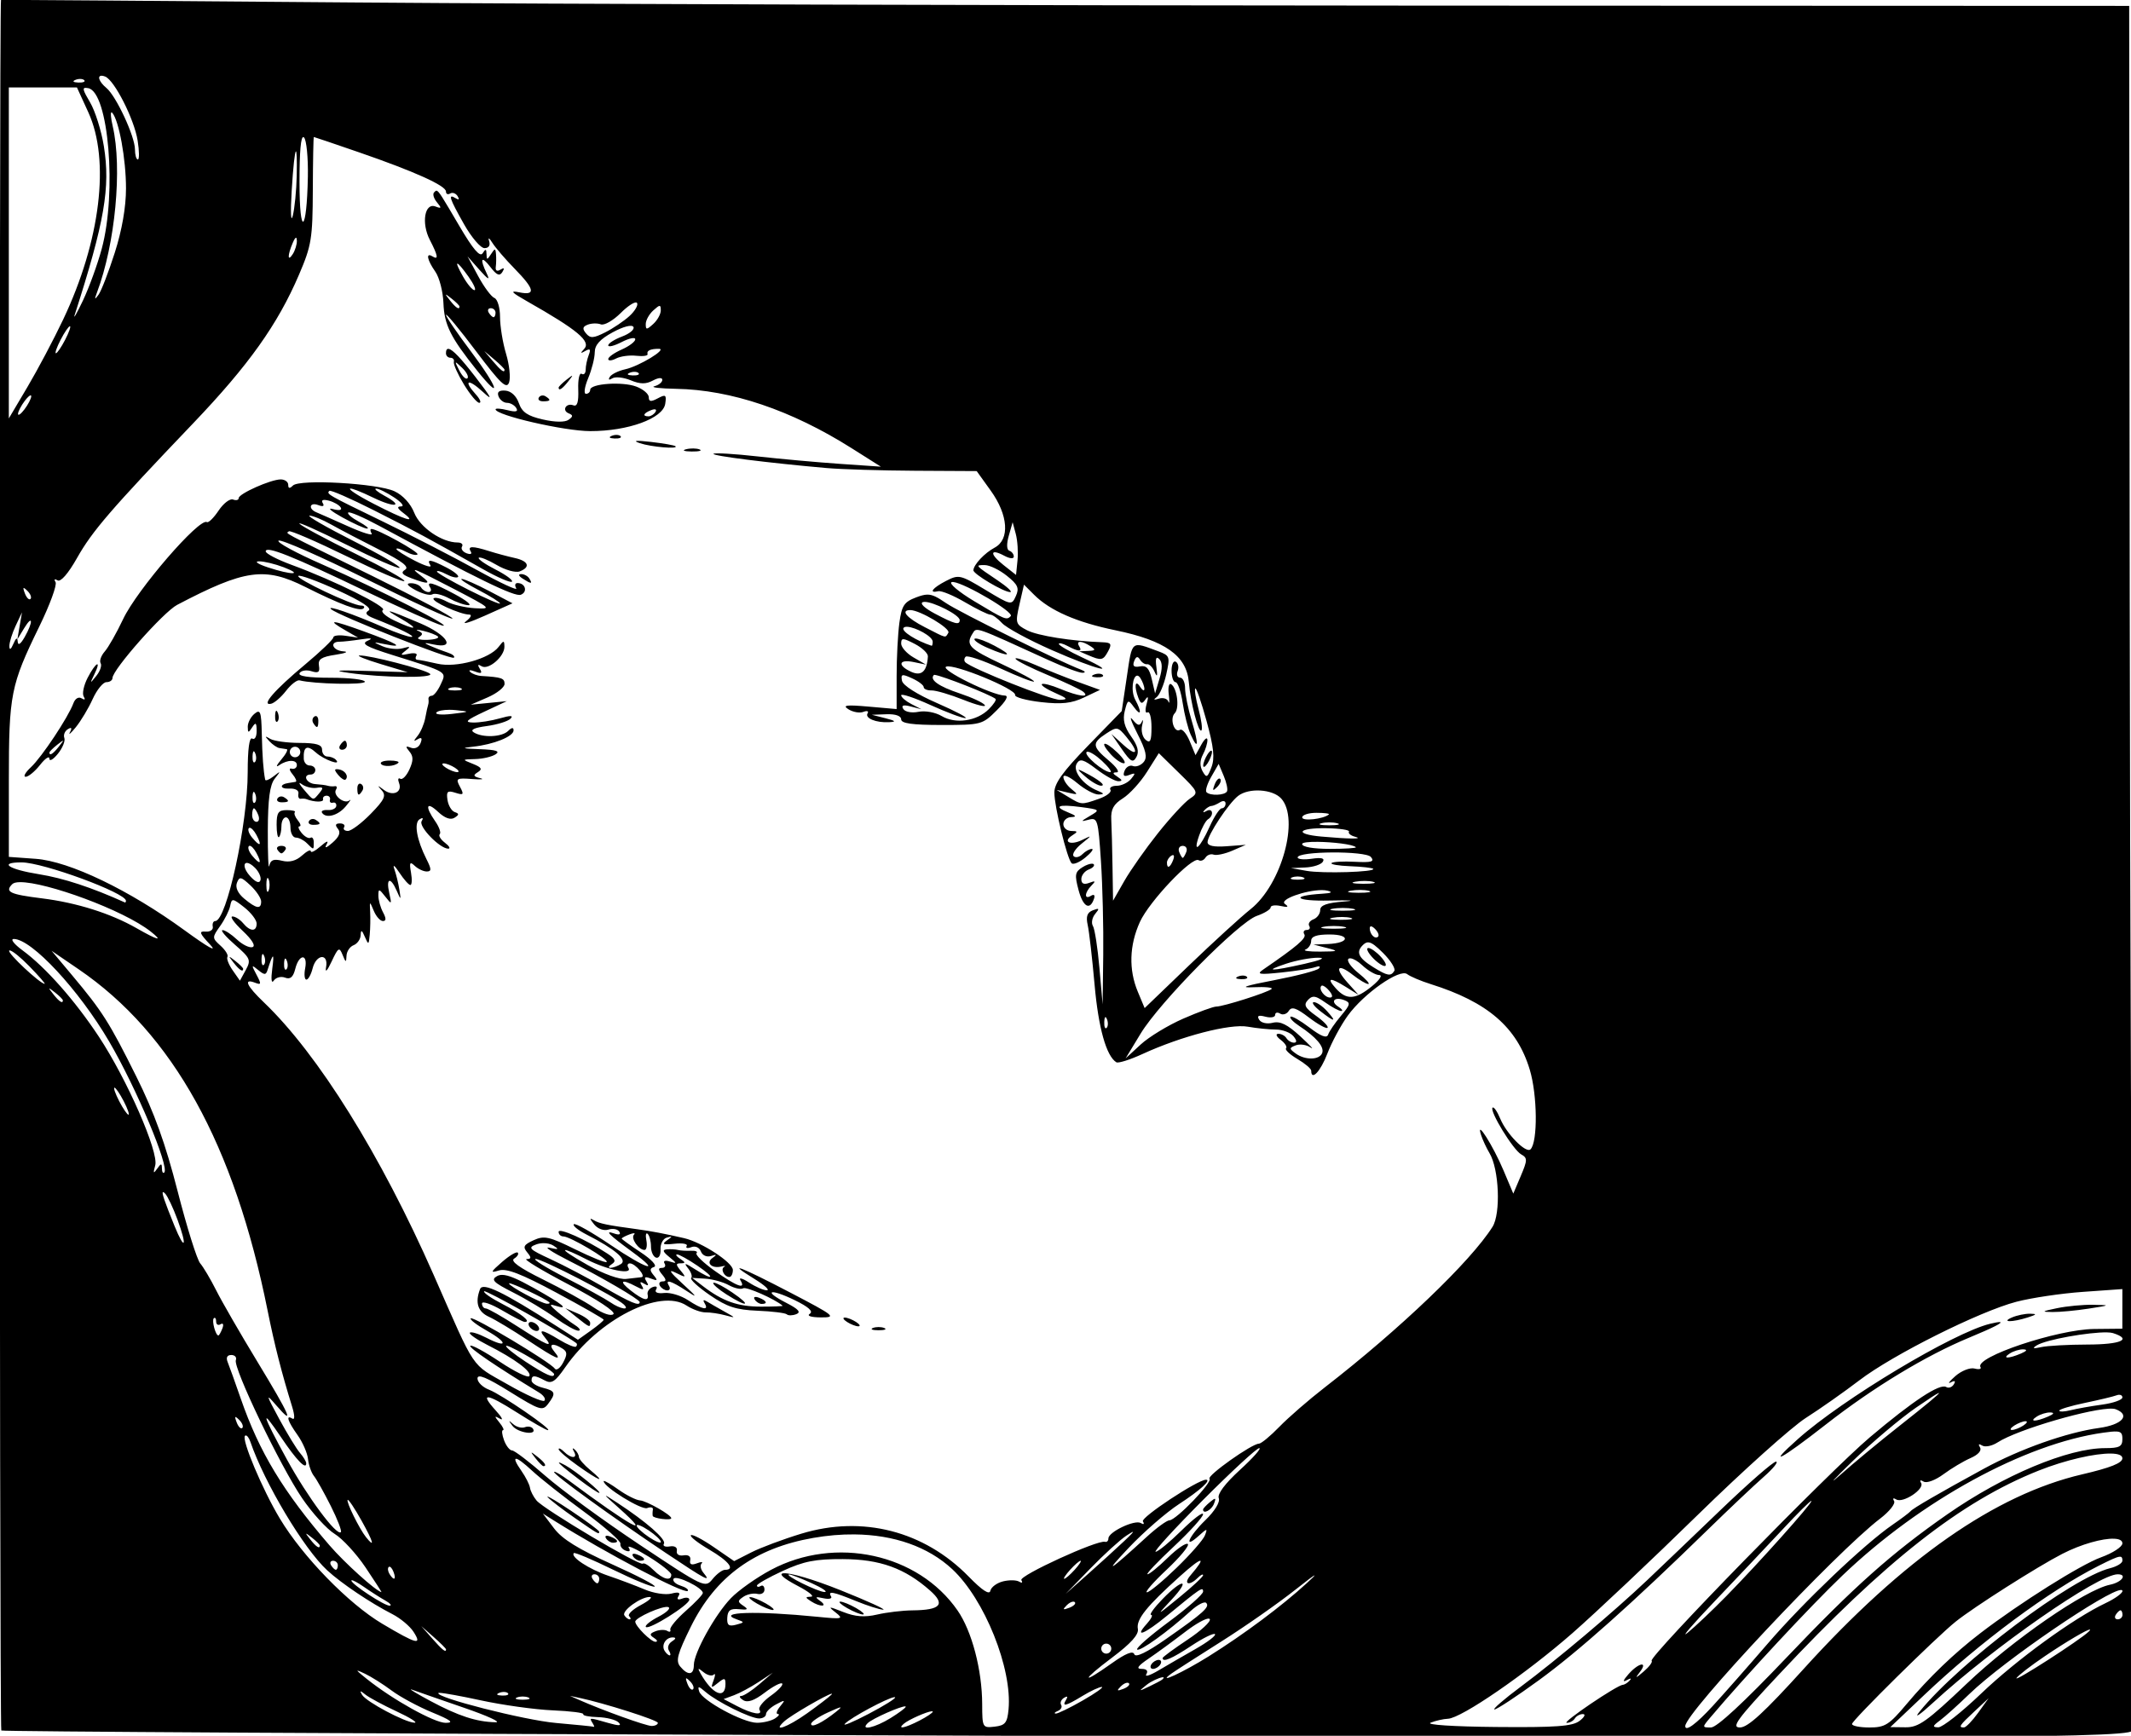 <?xml version="1.0" encoding="UTF-8"?>
<svg width="125.31mm" height="102.09mm" version="1.1" viewBox="0 0 125.31 102.09" xmlns="http://www.w3.org/2000/svg">
<g transform="translate(12.236 5.482)">
<path transform="scale(.265)" d="m-45.949-20.717c-0.436 0.127-0.37 383.66 0.066 384.1 0.237 0.237 80.921 0.694 179.3 1.016 98.378 0.321 178.94 0.636 179.04 0.701 0.091 0.065 25.721-6e-3 56.955-0.156 43.494-0.21 56.978-0.561 57.592-1.5 0.44-0.674 0.513-28.45 0.162-61.725-0.351-33.275-0.691-119.14-0.756-190.8l-0.119-130.3-157.5-0.059c-86.625-0.032-192.83-0.346-236-0.697-43.175-0.351-78.605-0.608-78.734-0.57zm22.492 16.852c0.173 0.023 0.377 0.077 0.615 0.168 2.058 0.79 6.45 9.449 7.213 14.219 0.369 2.306 0.388 4.193 0.043 4.193-0.345 0-0.635-1.012-0.639-2.25-0.013-2.888-4.17-11.836-6.33-13.623-1.757-1.453-2.115-2.866-0.902-2.707zm-4.84 0.703c0.347 0.014 0.646 0.105 0.812 0.271 0.332 0.332-0.258 0.569-1.312 0.525-1.165-0.048-1.403-0.284-0.605-0.604 0.361-0.144 0.758-0.208 1.105-0.193zm-15.918 1.877h15.111l2.533 5.531c4.866 10.628 2.692 28.533-5.58 45.969-2.087 4.4-5.656 11.143-7.93 14.984l-4.135 6.982v-36.732zm17.168 0.104c0.134 0.01 0.292 0.035 0.473 0.07 4.497 0.881 6.357 23.102 2.981 35.619-0.934 3.462-2.812 8.637-4.174 11.5-1.362 2.863-2.189 4.307-1.836 3.207 6.635-20.672 7.951-28.286 6.475-37.453-0.554-3.437-1.929-7.812-3.057-9.723-1.563-2.649-1.797-3.292-0.861-3.221zm5.635 5.428c0.039 0.005 0.085 0.036 0.139 0.096 1.486 1.649 3.059 10.266 3.059 16.764 0 4.187-0.89 9.286-2.496 14.307-1.373 4.291-2.99 8.478-3.594 9.303-0.884 1.208-0.952 1.11-0.346-0.5 4.049-10.761 5.642-27.598 3.49-36.873-0.432-1.863-0.525-3.13-0.252-3.096zm44.873 5.471c0.096-7.937e-4 4.596 1.525 10 3.391 12.348 4.262 19.326 7.409 19.326 8.715 0 0.557 0.418 0.752 0.93 0.436 0.512-0.316 1.256-0.048 1.654 0.596 0.452 0.731 0.291 0.903-0.43 0.457-1.759-1.087-1.425-0.041 1.846 5.754 1.651 2.925 3.695 5.318 4.543 5.318 0.956 0 1.347-0.602 1.027-1.584-0.284-0.873 0.034-0.702 0.707 0.379 0.672 1.079 2.91 3.682 4.973 5.787 4.457 4.549 4.733 5.99 1 5.225-2.139-0.438-1.75 0.005 1.75 1.992 11.176 6.344 14.222 8.881 12.676 10.555-0.92 0.996-0.867 1.097 0.244 0.463 1.069-0.611 1.254-0.381 0.75 0.934-0.368 0.96-0.67 2.412-0.67 3.225 0 0.812-0.405 1.227-0.898 0.922-0.494-0.305-0.831 1.247-0.75 3.451 0.103 2.784-0.224 3.866-1.07 3.541-1.625-0.624-2.648 1.131-1.039 1.783 0.993 0.403 0.982 0.702-0.055 1.432-0.807 0.568-3.001 0.537-5.707-0.082-3.39-0.776-4.605-1.606-5.309-3.625-0.554-1.589-1.729-2.68-2.986-2.775-1.423-0.107-1.901 0.293-1.523 1.277 0.303 0.788 1.151 1.434 1.885 1.434 0.734 0 1.653 0.516 2.043 1.147 0.498 0.806-0.077 0.948-1.941 0.48-1.457-0.366-2.648-0.45-2.648-0.188 0 1.316 15.241 4.827 21 4.838 8.384 0.016 16.157-2.812 16.65-6.061 0.305-2.006 0.102-2.154-1.652-1.215-1.528 0.818-1.998 0.76-1.998-0.246 0-0.724-1.246-1.786-2.769-2.361-3.09-1.166-10.23-0.668-10.23 0.715 0 0.49-0.427 0.891-0.949 0.891-0.522 0-0.297-1.56 0.5-3.467 0.797-1.907 1.453-4.495 1.457-5.75 0.006-1.628 1.15-2.901 3.994-4.445 2.328-1.264 4.233-1.764 4.582-1.199 0.328 0.531-0.794 1.491-2.494 2.133-1.7 0.642-3.09 1.531-3.09 1.975 0 0.444 1.35 0.107 3-0.746 1.65-0.853 3-1.127 3-0.609s-1.35 1.539-3 2.269c-1.65 0.73-3 1.684-3 2.119 0 0.435 0.788 0.38 1.75-0.123 0.963-0.503 2.977-0.775 4.477-0.605 1.5 0.169 2.624 0.002 2.5-0.371-0.253-0.76 0.655-1.183 2.523-1.172 1.953 0.01-4.387 3.864-7.471 4.541-1.517 0.333-3.058 1.091-3.424 1.684-0.407 0.66-0.194 0.786 0.549 0.326 0.668-0.413 2.498-0.219 4.064 0.43 2.119 0.878 3.384 0.893 4.939 0.061 1.23-0.658 2.092-0.722 2.092-0.156 0 0.529-0.788 1.167-1.75 1.418-0.962 0.252 1.202 0.51 4.811 0.574 12.213 0.216 25.576 4.735 38.939 13.172l6.5 4.104-9-0.617c-4.95-0.339-13.203-1.084-18.34-1.656-5.136-0.574-9.546-0.835-9.799-0.582-0.438 0.438 12.313 2.043 25.139 3.164 3.3 0.289 12.133 0.558 19.631 0.6l13.631 0.074 3.119 4.342c3.898 5.428 4.27 10.833 0.869 12.645-2.231 1.189-4.657 3.771-4.719 5.023-0.041 0.83 6.726 4.848 8.164 4.848 0.595 0-0.667-1.177-2.807-2.615-5.059-3.402-5.045-3.386-2.807-3.379 1.054 3e-3 3.249 1.071 4.877 2.373 2.45 1.96 2.794 2.734 2 4.494-0.948 2.1-1.031 2.083-6.76-1.373-5.57-3.361-5.917-3.44-8.75-1.975-3.02 1.562-3.935 2.79-1.699 2.277 0.688-0.157 3.355 0.947 5.928 2.455s5.089 2.742 5.594 2.742c0.504 0 1.681 0.845 2.615 1.877 0.934 1.032 5.913 3.732 11.064 6 9.975 4.392 15.635 5.774 6.799 1.66-2.888-1.344-5.25-2.706-5.25-3.025 0-0.32 0.87-0.116 1.934 0.453 2.441 1.305 3.36 1.319 2.566 0.035-0.782-1.266 0.542-1.266 2.5 0 1.248 0.806 1.164 0.984-0.5 1.055l-2 0.086 2 0.859c2.942 1.264 3.329 1.185 4.441-0.895 0.85-1.588 0.654-1.905-1.215-1.971-6.842-0.241-14.424-1.444-16.779-2.662-2.57-1.329-2.644-1.586-1.69-5.758l0.998-4.367 2.238 2.236c3.529 3.529 9.451 6.117 18.055 7.889 11.028 2.271 15.8 5.648 16.291 11.527 0.381 4.556 2.15 11.342 2.791 10.701 0.275-0.275-9e-3 -2.39-0.631-4.701-0.622-2.311-0.951-4.385-0.729-4.607 0.222-0.222 1.347 3.023 2.5 7.209 1.594 5.784 1.856 8.245 1.092 10.254-0.892 2.347-1.114 2.448-1.977 0.906-0.639-1.142-0.615-2.403 0.07-3.684 0.573-1.071 1.025-2.54 1.006-3.264-0.019-0.724-0.622-0.258-1.338 1.033l-1.301 2.348-1.279-3.086c-0.703-1.697-1.678-2.838-2.168-2.535-1.287 0.796-2.328-2.523-1.158-3.693 1.098-1.098 0.52-5.616-0.824-6.447-0.476-0.294-0.706 0.726-0.51 2.266 0.195 1.54 0.16 2.263-0.078 1.605-0.238-0.657-1.193-0.953-2.121-0.656-1.124 0.359-1.288 0.249-0.492-0.33 0.657-0.478 1.613-2.738 2.127-5.023 0.886-3.941 0.8-4.204-1.693-5.131-6.172-2.295-5.824-2.573-7.041 5.611l-1.135 7.629-7.477 7.684c-5.587 5.741-7.477 8.369-7.477 10.402 0 3.116 2.82 14.669 3.828 15.688 0.37 0.373 1.735-0.189 3.033-1.25 1.298-1.061 1.952-1.928 1.451-1.928-0.501 0-1.445 0.531-2.096 1.182-0.651 0.651-1.52 0.845-1.934 0.432-0.413-0.413 0.366-1.651 1.732-2.75 2.401-1.931 2.407-1.959 0.15-0.85-2.618 1.287-4.427 0.396-2.137-1.053 1.234-0.78 1.188-0.936-0.279-0.947-0.963-8e-3 -1.75-0.689-1.75-1.514 0-0.825 0.787-1.53 1.75-1.564 1.27-0.046 1.094-0.326-0.645-1.022-3.432-1.373-2.257-1.88 2.789-1.203 4.265 0.572 4.306 0.614 1.98 1.978-2.063 1.211-2.098 1.319-0.275 0.832 1.996-0.534 2.129-0.084 2.744 9.209 0.356 5.373 0.584 14.72 0.508 20.77l-0.139 11-0.709-8.109c-0.39-4.46-1.04-8.641-1.443-9.293-0.403-0.652-0.179-1.853 0.496-2.666 1.018-1.227 0.932-1.365-0.504-0.814-1.267 0.486-1.574 1.364-1.148 3.273 0.32 1.435 1.009 7.419 1.531 13.297 0.85 9.562 2.599 15.789 4.824 17.164 0.426 0.263 3.039-0.564 5.807-1.836 8.628-3.965 19.395-6.762 23.346-6.064 1.974 0.349 4.789 0.637 6.256 0.639 1.466 2e-3 3.208 0.658 3.871 1.457 0.778 0.937 0.828 1.453 0.143 1.453-0.585 0-1.342-0.45-1.682-1-0.34-0.55-1.154-0.988-1.809-0.969-0.663 0.018-0.422 0.615 0.543 1.348 0.954 0.724 1.486 1.567 1.182 1.871-0.305 0.305 0.828 1.37 2.516 2.367 1.688 0.997 3.068 2.166 3.068 2.598 0 2.365 2.068 0.176 3.584-3.795 0.962-2.519 2.998-6.304 4.525-8.412 3.59-4.955 11.549-10.52 13.189-9.221 0.661 0.523 3.001 1.516 5.201 2.207 12.648 3.973 19.147 9.578 21.99 18.969 1.708 5.641 1.81 16.069 0.174 17.705-0.982 0.982-5.307-3.395-6.717-6.799-0.668-1.613-1.435-2.715-1.703-2.447-0.732 0.732 4.562 9.37 6.357 10.375 1.411 0.79 1.403 1.253-0.096 4.787l-1.66 3.916-2.172-5.148c-2.319-5.495-6.218-11.646-4.977-7.852 0.36 1.1 1.197 2.9 1.861 4 2.139 3.543 2.544 13.401 0.672 16.375-4.823 7.662-20.539 22.708-37.209 35.625-3.549 2.75-8.087 6.688-10.084 8.75-1.997 2.062-4.043 3.75-4.547 3.75-1.553 0-11.596 7.127-10.951 7.771 0.739 0.739-7.434 9.225-8.896 9.236-0.573 5e-3 -2.843 1.658-5.043 3.676-8.425 7.725-9.779 8.55-4 2.436 3.3-3.492 8.332-7.867 11.184-9.723 4.637-3.018 7.266-5.396 5.963-5.396-1.834 0-14.528 8.382-13.996 9.242 0.382 0.619 0.186 0.775-0.467 0.371-1.312-0.811-7.184 1.978-7.184 3.412 0 0.536-0.338 0.874-0.75 0.752-1.646-0.486-19.17 7.543-18.572 8.51 0.353 0.57 0.142 0.718-0.477 0.336-0.61-0.377-2.23-0.404-3.6-0.061l-2e-3 2e-3c-1.37 0.344-2.627 1.28-2.795 2.082-0.204 0.973-1.801-0.072-4.805-3.147-9.899-10.131-23.579-13.644-37.119-9.531-4.046 1.229-9.061 3.104-11.143 4.166l-3.785 1.93-4.547-3.127c-2.501-1.721-4.777-2.901-5.057-2.621-0.28 0.28 1.552 1.716 4.07 3.191 4.352 2.551 5.862 4.492 3.49 4.492-0.599 0-1.837 0.923-2.75 2.051-1.639 2.023-1.848 1.925-16.16-7.609-7.975-5.313-17.398-12.198-20.939-15.301-3.541-3.102-6.864-5.639-7.385-5.639-0.521 0-1.321-1.014-1.779-2.252-0.458-1.238-0.567-2.25-0.242-2.25 0.325 0-0.028-0.761-0.783-1.691-1.183-1.459-1.166-1.573 0.127-0.838 0.825 0.469 0.411-0.343-0.92-1.805-3.705-4.068-2.164-3.936 4.652 0.398 3.405 2.165 6.507 3.936 6.893 3.936 1.214 0-10.318-7.933-13.033-8.965-1.425-0.542-2.592-1.67-2.592-2.506 0-1.087 2.042-0.249 7.166 2.939 6.593 4.103 7.271 4.323 8.469 2.746 1.844-2.428 1.691-2.916-1.135-3.625-1.375-0.345-2.5-1.068-2.5-1.607 0-1.233 0.656-1.235 2.949-8e-3 1.494 0.799 2.296 0.283 4.502-2.9 7.386-10.657 21.024-17.613 26.938-13.738 1.308 0.857 3.22 1.544 4.246 1.525 1.027-0.018 2.99 0.273 4.365 0.646 2.4 0.652 2.391 0.617-0.246-0.854-1.511-0.842-3.268-1.853-3.904-2.246-0.718-0.444-0.888-0.277-0.445 0.439 1.048 1.696-0.515 1.397-3.709-0.709-1.543-1.017-3.909-1.73-5.256-1.582-1.497 0.164-2.198-0.137-1.805-0.773 0.368-0.596 0.05-0.826-0.744-0.537-0.764 0.278-1.278 1.012-1.141 1.631 0.365 1.643-0.913 1.345-3.75-0.875-2.734-2.139-2.069-2.643 1.188-0.9 1.601 0.857 1.883 0.823 1.279-0.154-0.535-0.866-0.37-1.004 0.533-0.445 0.926 0.572 1.069 0.421 0.49-0.516-0.607-0.982-0.351-1.147 0.988-0.633 1.478 0.567 1.589 0.434 0.621-0.732-0.917-1.106-0.896-1.521 0.096-1.852 0.726-0.242-0.55-1.638-2.957-3.231-2.33-1.542-4.238-2.921-4.238-3.064 0-0.143 0.775-0.557 1.721-0.92 0.946-0.363 1.399-0.338 1.008 0.053-0.779 0.779 1.023 3.394 2.338 3.394 0.451 0 0.634-0.962 0.408-2.137-0.226-1.174-0.089-1.811 0.307-1.416 0.395 0.395 0.719 1.657 0.719 2.803s0.505 2.251 1.123 2.457c0.625 0.208 1.069-0.602 1-1.828-0.068-1.211 0.552-2.389 1.377-2.617 1.333-0.369 1.333-0.295 0 0.652-1.161 0.826-0.772 0.985 1.727 0.709 1.774-0.196 2.99 0.028 2.699 0.498-0.291 0.47 0.165 0.589 1.014 0.264 0.895-0.344 1.792 0.054 2.135 0.947 0.341 0.89 1.297 1.317 2.26 1.01 1.294-0.412 1.363-0.315 0.311 0.438-1.545 1.104-0.129 2.43 2.016 1.887 0.737-0.187 1-0.15 0.584 0.082-0.883 0.492 0.014 2.252 1.148 2.252 0.426 0 0.775-0.701 0.775-1.557 0-1.655-6.905-6.161-10.822-7.062-4.275-0.984-7.311-1.562-10.346-1.971-6.796-0.917-8.446-1.259-9.691-2.008-0.974-0.586-0.953-0.35 0.084 0.928 0.808 0.996 2.135 1.478 3.166 1.15 0.976-0.31 2.06-0.099 2.41 0.467 0.392 0.635-0.055 0.785-1.166 0.393-2.207-0.779-1.189 0.254 4.014 4.066 6.837 5.01 3.113 3.842-4.738-1.484-4.205-2.853-7.898-4.936-8.205-4.629-0.307 0.307 0.947 1.328 2.785 2.268 6.367 3.253 9.151 5.628 7.686 6.557-0.738 0.468-1.794 0.852-2.344 0.852-0.55 0-0.41-0.373 0.311-0.83 0.998-0.633 0.759-1.192-1-2.342-4.744-3.1-10.811-5.804-10.811-4.818 0 0.561 0.483 1.022 1.072 1.022 1.449 0 10.13 5.132 9.592 5.67-0.235 0.235-3.38-1.029-6.988-2.809-5.776-2.848-6.88-3.09-9.221-2.023-2.194 0.999-2.444 1.469-1.434 2.686 0.978 1.178 0.948 1.483-0.148 1.502-0.755 0.014 3.478 2.567 9.406 5.672 6.312 3.306 10.409 6.013 9.887 6.535-0.522 0.522-2.344-0.093-4.396-1.486-1.927-1.308-6.981-4.096-11.23-6.195-5.268-2.603-7.307-4.077-6.41-4.631 0.723-0.447 1.083-1.044 0.801-1.326-0.283-0.283-1.846 0.647-3.473 2.066-2.599 2.269-2.682 2.497-0.693 1.889 1.682-0.515 4.952 0.751 12.75 4.934 5.768 3.094 10.486 5.796 10.486 6.004 0 0.208-1.286 1.293-2.857 2.412l-2.856 2.033-4.894-3.133c-11.719-7.505-16.223-9.68-16.82-8.123-1.156 3.013-0.508 5.032 1.98 6.166 1.404 0.64 5.26 2.961 8.57 5.16 6.449 4.283 7.855 4.881 5.877 2.498-1.356-1.634-0.306-1.982 1.853-0.613 1.086 0.688 1.115 1.305 0.143 3.121-0.666 1.244-1.5 1.838-1.853 1.32-0.984-1.441-18.116-11.688-18.65-11.154-0.258 0.258 1.356 1.495 3.586 2.748 4.714 2.65 4.646 4.021-0.078 1.578-1.752-0.906-3.412-1.422-3.689-1.145-0.277 0.277 1.453 1.495 3.844 2.705 6.117 3.097 9.96 5.946 9.35 6.934-0.286 0.463-3.24-0.974-6.562-3.193-3.323-2.219-6.265-3.812-6.537-3.539-0.41 0.41 5.709 4.577 15.234 10.371 1.024 0.623 1.568 1.44 1.209 1.818-0.359 0.378-4.046-1.257-8.193-3.633-8.283-4.744-6.841-2.604-16.4-24.318-11.707-26.593-25.639-48.961-37.65-60.447-3.846-3.678-4.62-5.382-1.986-4.371 1.416 0.543 1.457 0.323 0.336-1.781-1.165-2.186-1.133-2.279 0.371-1.039 1.394 1.15 1.721 1.15 2.086 0 1.228-3.867 1.541-3.976 1.055-0.363-0.324 2.409-0.194 3.49 0.328 2.717 0.477-0.706 1.601-1.002 2.496-0.658 1.175 0.451 1.808-0.098 2.277-1.967 0.834-3.324 2.823-3.408 2.189-0.092-0.263 1.375-0.139 2.5 0.275 2.5 0.414 0 1.036-1.125 1.381-2.5 0.799-3.182 3.571-3.414 2.984-0.25-0.247 1.335 0.249 0.827 1.221-1.25 1.477-3.155 1.718-3.303 2.441-1.5 0.698 1.74 0.81 1.768 0.871 0.219 0.039-0.98 0.745-2.039 1.57-2.356 0.825-0.317 1.532-1.315 1.57-2.219 0.055-1.283 0.259-1.206 0.93 0.355 0.796 1.854 0.877 1.817 1.086-0.5 0.124-1.375 0.166-3.625 0.094-5-0.131-2.475-0.122-2.476 0.812-0.248 0.519 1.238 1.425 2.25 2.012 2.25 0.747 0 0.756-0.585 0.033-1.936-0.569-1.064-1.035-2.725-1.035-3.691 0-1.595 0.141-1.577 1.518 0.186 1.439 1.844 1.483 1.804 0.891-0.809-0.752-3.317 0.271-3.628 1.647-0.5 0.968 2.201 0.982 2.196 0.598-0.25-0.216-1.375-0.713-3.4-1.103-4.5-0.423-1.19 0.024-0.887 1.103 0.75 0.997 1.512 2.095 2.75 2.441 2.75 0.346 0 0.412-1.238 0.145-2.75-0.399-2.255-0.249-2.525 0.838-1.5 0.729 0.687 1.921 1.25 2.65 1.25 1.086 0 1.077-0.496-0.059-2.75-2.172-4.312-2.812-8.043-1.516-8.844 0.718-0.444 0.887-0.277 0.445 0.438-0.725 1.173 4.043 6.092 5.904 6.092 0.55-1.1e-4 0.22-0.592-0.734-1.316-0.954-0.724-1.471-1.582-1.148-1.904 0.323-0.323-0.135-1.615-1.016-2.873-2.339-3.339-1.957-4.524 0.664-2.062 1.462 1.373 2.744 1.832 3.613 1.295 1.062-0.657 1.077-0.922 0.074-1.256-0.699-0.233-1.427-1.445-1.617-2.691-0.29-1.899-0.008-2.158 1.744-1.602 1.84 0.584 1.962 0.424 1.022-1.334-0.989-1.848-0.79-1.977 2.664-1.717 2.053 0.155 2.874 0.071 1.822-0.188-1.52-0.373-1.629-0.646-0.525-1.328 1.074-0.664 0.828-1.081-1.088-1.846-2.47-0.985-2.467-0.988 0.525-1.066 1.65-0.043 3.675-0.514 4.5-1.047 1.091-0.705 0.137-1.019-3.5-1.147-3.924-0.138-4.247-0.256-1.5-0.551 4.587-0.493 9-2.27 9-3.625 0-0.704-0.418-0.662-1.201 0.121-1.381 1.381-5.677 1.566-7.629 0.328-0.888-0.563 0.065-1.03 2.871-1.406 2.31-0.31 4.678-1.041 5.262-1.625 0.749-0.749 0.051-0.773-2.365-0.08-1.884 0.54-4.553 0.956-5.932 0.922-2.018-0.049-1.53-0.519 2.494-2.404l5-2.342-4 0.396-4 0.395 3.75-1.627c2.062-0.895 3.75-2.242 3.75-2.992 0-1.264-0.647-1.484-5.16-1.762-0.913-0.056-2.025-0.465-2.471-0.906-0.445-0.441 0.038-0.478 1.074-0.08 1.412 0.542 1.678 0.391 1.065-0.602-0.56-0.906-0.432-1.085 0.4-0.57 1.505 0.93 5.102-2.163 5.059-4.35-0.029-1.438-0.154-1.434-1.277 0.043-2.031 2.668-9.437 4.712-13.582 3.748-1.984-0.461-3.973-0.85-4.418-0.861-0.445-0.013-0.556-0.433-0.248-0.932 0.308-0.499-0.453-0.683-1.691-0.412-1.86 0.408-1.989 0.292-0.75-0.66 1.243-0.954 1.138-1.051-0.605-0.564-1.158 0.323-3.183 0.117-4.5-0.457-2.204-0.961-2.158-0.998 0.602-0.441 4.492 0.906 2.769-0.132-4.762-2.865-7.248-2.631-8.337-2.677-3.984-0.174l2.75 1.58-2.75-0.41c-1.512-0.226-2.75-0.063-2.75 0.363 0 0.426-2.812 3.124-6.25 5.996-6.828 5.705-9.863 9.201-7.574 8.727 0.728-0.151 2.224-1.439 3.324-2.863 1.1-1.424 2.45-2.475 3-2.334 3.154 0.811 14.5 1.053 14.5 0.309 0-0.487-3.403-0.887-7.561-0.887-4.982 0-7.34-0.353-6.916-1.039 0.354-0.573 1.534-0.758 2.623-0.412 1.537 0.488 1.91 0.216 1.666-1.211-0.248-1.454 0.522-1.964 3.688-2.445 2.2-0.334 2.987-0.672 1.75-0.75-2.392-0.151-3.205-2.141-0.875-2.141 0.756 0 2.894-0.234 4.75-0.52 2.294-0.353 2.768-0.252 1.478 0.314-1.493 0.656-0.325 1.326 5.498 3.152 12.515 3.926 12.043 3.639 10.729 6.523-0.634 1.39-1.53 2.527-1.992 2.527-0.462 0-0.786 0.338-0.721 0.75 0.065 0.412 0.032 0.975-0.074 1.25-0.106 0.275-0.394 1.59-0.639 2.922-0.245 1.332-0.999 3.107-1.676 3.943-0.976 1.205-0.974 1.365 0.008 0.775 0.851-0.511 1.046-0.241 0.621 0.865-0.358 0.932-1.253 1.365-2.129 1.029-1.204-0.462-1.274-0.293-0.342 0.83 0.896 1.078 0.895 2.02-0.004 3.992-0.647 1.419-1.554 2.347-2.018 2.061-0.463-0.286-0.593 0.132-0.287 0.93 0.796 2.075-1.359 3.057-3.373 1.537-1.447-1.092-1.517-1.073-0.453 0.119 1.03 1.155 0.594 2.083-2.451 5.201-2.039 2.088-4.319 3.797-5.064 3.797-0.746 0-1.123-0.376-0.84-0.834 0.283-0.458-0.134-0.834-0.926-0.834-0.994 0-1.136 0.366-0.459 1.182 0.677 0.815 0.309 1.772-1.188 3.084-1.377 1.207-1.86 1.355-1.324 0.402 0.534-0.95 0.047-0.802-1.328 0.404-1.195 1.048-2.174 1.541-2.174 1.096 0-0.446-0.881-0.013-1.959 0.963-1.308 1.185-2.779 1.568-4.426 1.154-1.856-0.466-2.556-0.186-2.826 1.131-0.198 0.963-0.343-2.568-0.324-7.846 0.026-6.974 0.445-10.117 1.535-11.5 1.386-1.759 1.369-1.8-0.248-0.531-0.962 0.754-1.806 1.092-1.875 0.75-0.399-1.986-0.64-5.273-0.75-10.244-0.108-4.877-0.324-5.457-1.625-4.377-0.825 0.685-1.494 1.976-1.486 2.871 0.013 1.416 0.143 1.432 0.986 0.127 0.78-1.207 0.973-1.047 0.984 0.811 0.009 1.288-0.427 2.034-0.984 1.689-0.635-0.393-1 2.338-1 7.484 0 11.495-4.693 33.016-7.199 33.016-0.441 0-0.688 0.563-0.551 1.25 0.138 0.688-0.582 1.181-1.598 1.096-1.536-0.129-1.368 0.354 1 2.877 1.74 1.854-0.456 0.626-5.652-3.162-12.279-8.95-25.554-15.328-33.033-15.869l-5.967-0.432v-17.014c0-19.047 0.405-21.1 6.731-34.064 2.366-4.85 4-9.307 3.631-9.904-0.394-0.638-0.207-0.798 0.453-0.391 0.687 0.425 2.363-1.504 4.316-4.965 3.384-5.996 7.426-10.684 25.76-29.883 12.333-12.915 18.757-21.936 23.498-33.002 2.767-6.459 3.018-8 3.062-18.785 0.027-6.462 0.127-11.749 0.223-11.75zm-2.297 0.025c0.039 0.011 0.079 0.037 0.121 0.078 0.55 0.548 0.936 4.461 0.857 8.695-0.235 12.59-1.857 13.634-1.857 1.195 0-6.803 0.293-10.127 0.879-9.969zm-1.685 3.18c0.175-0.094 0.265 1.616 0.189 5.375-0.065 3.254-0.461 7.268-0.877 8.918-0.416 1.651-0.526-0.821-0.242-5.5 0.337-5.568 0.705-8.672 0.93-8.793zm31.174 8.715c-0.17 0.01-0.307 0.184-0.51 0.387-0.353 0.353-0.064 1.339 0.643 2.189 1.078 1.299 1.027 1.449-0.316 0.934-2.41-0.925-3.194 3.676-1.264 7.41 1.829 3.538 1.985 4.527 0.58 3.658-1.517-0.938-1.196 0.772 0.635 3.387 0.899 1.283 1.71 4.421 1.805 6.973 0.179 4.817 1.58 7.637 7.416 14.916 5.741 7.161 4.729 3.851-1.252-4.096-3.082-4.095-5.604-7.791-5.604-8.215 0-0.424 3.001 3.209 6.67 8.072 5.481 7.266 6.789 8.504 7.338 6.939 0.367-1.047 0.066-3.905-0.67-6.35-0.736-2.445-1.338-6.126-1.338-8.18 0-2.064-0.559-3.95-1.25-4.217-0.688-0.265-2.311-2.449-3.607-4.856l-2.357-4.375 2.66 3c1.927 2.173 2.37 2.396 1.607 0.814-1.621-3.364-1.21-4.077 0.826-1.43 1.379 1.793 2.034 2.066 2.633 1.096 0.54-0.873 0.403-1.046-0.424-0.535-0.748 0.463-1.149 0.232-1.035-0.596 0.102-0.743 0.124-2.025 0.051-2.85-0.119-1.333-0.242-1.333-1.103 0-0.862 1.333-0.974 1.333-1 0-0.024-1.186-0.205-1.226-0.863-0.188-0.584 0.921-2.117-0.872-5.133-6-3.816-6.489-4.627-7.922-5.137-7.891zm-31.109 10.453c0.09 0.045 0.142 0.254 0.156 0.625 0.03 0.825-0.381 2.175-0.914 3-1.181 1.828-1.181 0.249 0-2.5 0.354-0.824 0.608-1.201 0.758-1.125zm35.789 5.731c0.232 0.001 1.081 0.968 2.453 2.894 1.174 1.649 1.768 2.995 1.318 2.992-0.45-0.004-1.585-1.353-2.522-3-1.096-1.925-1.482-2.888-1.25-2.887zm-2.547 6.893c0.052-0.052 0.457 0.251 1.25 0.873 0.963 0.755 1.75 1.542 1.75 1.75 0 0.823-0.821 0.295-2.127-1.371-0.622-0.793-0.925-1.2-0.873-1.252zm42.234 1.734c0.076 0.015 0.133 0.052 0.17 0.111 0.294 0.476-0.465 1.777-1.685 2.893v2e-3c-1.221 1.116-3.635 2.742-5.367 3.617-2.638 1.332-3.332 1.371-4.275 0.234-0.857-1.033-0.763-1.496 0.398-1.941 0.839-0.322 2.141-0.351 2.893-0.062 0.752 0.289 2.747-0.854 4.434-2.541 1.476-1.476 2.903-2.419 3.434-2.312zm5.154 0.762c0.232-0.001 0.279 0.331 0.279 0.996 0 0.825-0.751 2.18-1.668 3.01-1.478 1.337-1.666 1.338-1.666 0.008 0-0.825 0.749-2.18 1.666-3.01 0.739-0.668 1.157-1.003 1.389-1.004zm-37.447 0.506c0.582 0 1.059 0.45 1.059 1s-0.199 1-0.441 1c-0.243 0-0.719-0.45-1.059-1-0.34-0.55-0.141-1 0.441-1zm-93.389 4c0.275 0-0.199 1.35-1.053 3-0.853 1.65-1.776 3-2.051 3-0.275 0 0.198-1.35 1.051-3 0.853-1.65 1.778-3 2.053-3zm84.041 5.027c-0.402-0.06-0.594 0.27-0.594 0.973 0 0.55 0.45 1 1 1 0.55 0 0.888 0.412 0.75 0.916-0.138 0.504 0.869 2.754 2.236 5 1.367 2.246 2.899 4.084 3.404 4.084 0.505 0 0.176-0.824-0.734-1.83-2.902-3.207-1.776-3.656 1.522-0.607 2.388 2.208 1.978 1.385-1.648-3.312-3.143-4.072-5.05-6.09-5.936-6.223zm7.906 0.473 2.25 1.904c1.238 1.048 2.25 2.06 2.25 2.25 0 0.8-0.804 0.208-2.594-1.906zm-6.309 2.574c0.08-0.08 0.519 0.325 1.383 1.15 0.994 0.949 1.532 2.001 1.197 2.336-0.335 0.335-1.148-0.442-1.807-1.727-0.573-1.116-0.853-1.68-0.773-1.76zm39.727 2.049c0.347 0.014 0.646 0.105 0.812 0.271 0.332 0.332-0.258 0.569-1.312 0.525-1.165-0.048-1.403-0.284-0.605-0.604 0.361-0.144 0.758-0.208 1.105-0.193zm-13.918 0.875c-0.052-0.052-0.457 0.251-1.25 0.873-0.962 0.755-1.75 1.542-1.75 1.75 0 0.823 0.823 0.295 2.129-1.371 0.622-0.793 0.923-1.2 0.871-1.252zm-120.13 4.348c0.071 0.014 0.108 0.083 0.104 0.213-0.018 0.518-0.693 1.815-1.5 2.883-0.808 1.068-1.454 1.518-1.435 1 0.018-0.518 0.692-1.815 1.5-2.883 0.606-0.801 1.12-1.255 1.332-1.213zm113.39 0.039c-0.264 0.05-0.5 0.198-0.645 0.432-0.289 0.467 0.131 0.85 0.932 0.85 1.686 0 1.834-0.316 0.525-1.125-0.256-0.158-0.549-0.206-0.812-0.156zm25.16 3.068c0.232 0.047 0.273 0.24 0.076 0.559-0.336 0.544-1.035 0.988-1.553 0.988-1.438 0-1.121-0.718 0.611-1.383 0.222-0.085 0.415-0.139 0.572-0.162 0.118-0.018 0.216-0.018 0.293-2e-3zm-8.5 5.67c-0.347-0.014-0.745 0.049-1.105 0.193-0.798 0.319-0.559 0.556 0.605 0.604 1.054 0.043 1.645-0.193 1.312-0.525-0.166-0.166-0.465-0.257-0.812-0.271zm4.436 1.33c-0.414 0.045-0.197 0.21 0.646 0.496v2e-3c2.498 0.849 8.705 1.379 7.918 0.676-0.229-0.205-2.668-0.632-5.418-0.949-1.686-0.195-2.732-0.27-3.147-0.225zm12.527 1.674c-0.544-0.007-1.125 0.053-1.611 0.18-0.973 0.253-0.42 0.479 1.23 0.498 1.65 0.02 2.447-0.187 1.77-0.461-0.339-0.137-0.845-0.21-1.389-0.217zm-91.545 6.873c-2.21 0-9.336 3.175-9.336 4.16 1e-7 0.427-0.562 0.563-1.25 0.303-0.688-0.26-2.131 0.847-3.209 2.461-1.078 1.614-2.244 2.759-2.59 2.545-1.657-1.024-15.529 15.042-18.59 21.531-1.427 3.025-3.262 6.258-4.076 7.186-0.815 0.928-1.226 2.1-0.914 2.603 0.311 0.504-0.119 1.769-0.957 2.812-1.444 1.798-1.467 1.781-0.434-0.352 1.647-3.399 0.302-2.699-1.496 0.779-0.86 1.666-1.254 3.535-0.871 4.154 0.426 0.689 0.246 0.846-0.465 0.406-0.673-0.416-1.44 0.045-1.824 1.096-1.124 3.075-7.015 11.949-9.42 14.189-1.255 1.169-1.78 2.125-1.166 2.125 0.614 0 2.05-1.186 3.189-2.635 1.14-1.449 2.072-2.076 2.072-1.391 0 0.685 0.848 0.198 1.885-1.082 1.037-1.28 1.681-2.86 1.432-3.51-0.249-0.65 0.097-1.522 0.77-1.938 0.834-0.515 0.988-0.308 0.482 0.65-0.408 0.772 0.175 0.279 1.297-1.096 1.122-1.375 2.806-4.188 3.74-6.25 0.934-2.062 2.305-3.75 3.047-3.75 0.741 0 1.348-0.413 1.348-0.918 0-1.853 11.294-14.634 14.348-16.236 15.013-7.877 19.45-8.497 28.432-3.982 7.789 3.915 12.162 5.53 12.92 4.771 0.349-0.349 0.099-0.635-0.555-0.635-1.906 0-14.516-5.963-13.904-6.574 0.306-0.306 4.222 1.121 8.705 3.17 5.28 2.413 7.706 4.002 6.887 4.508-0.896 0.554-0.547 1.063 1.201 1.75 5.651 2.22 9.391 4.07 8.299 4.107-0.642 0.021-3.342-0.908-6-2.064-7.043-3.064-12.963-5.112-11.822-4.09 1.591 1.426 26.684 11.332 27.256 10.76 0.286-0.286-0.332-0.793-1.373-1.127-1.041-0.334-2.793-1.007-3.893-1.496-1.568-0.697-1.405-0.765 0.75-0.309 5.077 1.074 3.045-2.142-2.971-4.701-7.546-3.21-8.507-3.438-4.279-1.02 4.288 2.453 3.363 2.704-1.471 0.398-1.947-0.928-3.084-1.971-2.525-2.316 1.086-0.671-10.779-6.545-20.254-10.027-3.163-1.162-5.75-2.51-5.75-2.996 0-1.317 5.864 1.02 22.031 8.779 7.992 3.836 15.642 7.271 17 7.635 3.709 0.994-14.015-8.056-26.348-13.453-5.949-2.604-10.371-5.009-9.826-5.346 0.544-0.336 9.343 3.524 19.553 8.58 10.209 5.056 18.775 8.979 19.035 8.719 0.26-0.26-7.721-4.504-17.736-9.43-21.2-10.427-19.164-9.336-18.564-9.936 0.263-0.263 6.024 2.225 12.801 5.531 6.777 3.306 12.547 5.789 12.82 5.516 0.273-0.273-4.625-3.012-10.885-6.084-6.26-3.072-11.831-6.058-12.381-6.637-0.55-0.578 4.11 1.497 10.355 4.611 6.245 3.115 11.581 5.439 11.855 5.164 0.275-0.275-4.385-2.979-10.355-6.01-5.97-3.031-10.308-5.536-9.637-5.562 0.671-0.028 2.844 0.86 4.828 1.975 1.984 1.115 6.795 3.632 10.689 5.594 5.067 2.552 6.691 3.808 5.707 4.416-1.038 0.641-0.693 1.108 1.406 1.906 3.785 1.439 4.528 1.279 2.209-0.475-3.095-2.341-1.619-1.754 7.389 2.941 8.115 4.23 8.292 4.394 4.5 4.186-2.171-0.119-4.999-0.788-6.283-1.486-1.285-0.698-2.592-1.015-2.904-0.703-0.619 0.62 5.918 3.596 7.898 3.596 0.673 0 0.351 0.674-0.717 1.498-1.068 0.824 0.818 0.262 4.189-1.25l6.131-2.748-5.131-2.703c-2.822-1.487-5.581-2.703-6.131-2.703-0.55-3.4e-4 1.137 1.111 3.75 2.471 2.612 1.36 4.75 2.695 4.75 2.967s-3.15-1.092-7-3.031c-3.85-1.939-7-3.762-7-4.049 0-0.287 0.939-0.02 2.086 0.594 1.147 0.613 2.313 0.888 2.592 0.609 0.279-0.279-0.861-1.216-2.535-2.082-3.571-1.847-4.511-1.977-3.598-0.5 0.365 0.591-1.184 0.132-3.441-1.02-2.257-1.152-4.104-2.326-4.104-2.609 0-0.283 0.939-0.012 2.086 0.602 1.147 0.614 2.317 0.886 2.6 0.604 0.475-0.475-8.878-5.648-10.211-5.648-0.325 0-0.309 0.457 0.037 1.018 0.346 0.56-1.99-0.156-5.191-1.592-3.201-1.436-6.383-2.842-7.07-3.125-1.897-0.781-1.495-2.332 0.414-1.6 1.053 0.404 1.421 0.242 1-0.439-0.424-0.686 0.064-0.885 1.35-0.549 1.109 0.29 2.292 0.971 2.627 1.514 0.373 0.604-0.312 0.74-1.766 0.35-1.306-0.351-0.35 0.481 2.125 1.848 2.475 1.367 4.95 2.487 5.5 2.49 0.55 0.003-0.277-0.687-1.838-1.533-1.561-0.846-2.616-1.759-2.346-2.029 0.271-0.271 3.347 1.05 6.838 2.936 21.965 11.865 30.105 15.828 31.453 15.311 1.581-0.607 1.025-2.598-0.725-2.598-0.55 0-0.679 0.521-0.285 1.158 0.394 0.637-3.518-1.18-8.691-4.037-5.174-2.857-14.581-7.706-20.906-10.773-12.354-5.992-12.566-6.114-11.873-6.807 0.252-0.253 4.714 1.695 9.916 4.328 9.16 4.636 11.928 6.131 24.254 13.098 3.188 1.802 6.043 3.026 6.346 2.723 0.303-0.303-1.336-1.513-3.643-2.689-2.307-1.177-3.982-2.352-3.723-2.611 0.259-0.259 2.042 0.457 3.963 1.59 1.921 1.133 4.228 1.778 5.127 1.434 2.47-0.948 1.961-2.303-1.117-2.977-1.512-0.331-4.054-1.015-5.648-1.52-3.729-1.18-4.868-1.159-4.107 0.072 0.35 0.566-0.05 0.734-0.936 0.395-0.85-0.326-1.298-0.996-0.994-1.488 0.304-0.492-0.132-0.895-0.971-0.895-3.487 0-8.347-3.326-9.627-6.588-0.798-2.033-2.524-3.915-4.391-4.785-3.795-1.77-21.06-2.743-22.533-1.27-0.722 0.722-1.043 0.674-1.043-0.158 0-0.66-0.749-1.199-1.664-1.199zm15.424 2.041c0.366-0.076 2.079 0.544 5.15 2.027 4.803 2.321 6.845 1.942 2.43-0.451-1.561-0.846-2.39-1.553-1.84-1.572 0.55-0.018 2.35 0.862 4 1.955 1.65 1.093 2.351 1.988 1.559 1.992-1.03 0.005-0.888 0.425 0.5 1.475 3.201 2.421 0.35 1.538-6.559-2.033-3.958-2.046-5.711-3.295-5.24-3.393zm146.98 7.459 0.705 2.611h-2e-3c0.387 1.436 0.559 4.068 0.381 5.85l-0.324 3.24-2.803-2.215c-3.132-2.475-2.996-3.753 0.217-2.033 1.205 0.645 2.086 0.714 2.086 0.164 0-0.523-0.442-1.102-0.982-1.285-0.608-0.206-0.656-1.476-0.129-3.332zm-167.24 8.68c1.1-0.016 3.575 0.579 5.5 1.32 4.505 1.733 1.746 1.756-3.5 0.027-2.2-0.725-3.1-1.333-2-1.348zm58.191 2.834c-0.715 9e-3 -0.593 0.404 0.309 0.986 1.921 1.242 2.267 1.242 1.5 0-0.34-0.55-1.154-0.994-1.809-0.986zm95.937 1.764c2.655 0.342 13.551 6.709 12.689 7.57-0.941 0.941-1.189 0.84-8.105-3.322-3.458-2.081-5.708-3.985-5-4.232 0.098-0.034 0.239-0.038 0.416-0.016zm-120.44 0.262c-1.139 0.027-0.786 0.532 1.082 1.545 1.526 0.828 3.203 1.24 3.727 0.916 0.524-0.324 2.201 0.087 3.727 0.914 1.526 0.827 3.448 1.503 4.273 1.5 0.825-3e-3 -0.525-1.089-3-2.414-4.902-2.625-6.457-3.049-5.5-1.5 0.34 0.55 0.169 1-0.381 1s-1.279-0.45-1.619-1c-0.34-0.55-1.379-0.984-2.309-0.961zm-85.82 1.064c0.136 0.048 0.384 0.261 0.754 0.629 0.683 0.678 0.99 1.485 0.682 1.793-0.308 0.308-0.867-0.246-1.242-1.232-0.339-0.891-0.42-1.27-0.193-1.189zm200.43 1.463c-0.703 0.012-1.453 0.233-2.477 0.619-2.657 1.003-3.184 1.801-3.709 5.631-0.336 2.454-0.611 7.767-0.611 11.807v7.346l-6.25-0.549c-4.938-0.434-5.87-0.31-4.439 0.598 0.996 0.632 2.483 0.891 3.303 0.576 0.82-0.315 1.246-0.174 0.945 0.312-0.672 1.088 1.856 2.134 4.773 1.975 1.659-0.09 1.463-0.297-0.832-0.881l-3-0.764 3.25-0.119c1.995-0.073 3.252 0.366 3.254 1.133 3e-3 0.907 2.467 1.25 8.977 1.25 8.789 0 9.041-0.067 12.229-3.25 2.104-2.101 2.731-3.26 1.773-3.279-2.857-0.054-14.524-5.826-12.977-6.42 1.786-0.685 15.587 4.999 15.287 6.297-0.115 0.496 2.47 1.206 5.744 1.576 4.586 0.519 6.773 0.286 9.52-1.018l3.566-1.693-4.811-1.738c-2.646-0.956-6.971-2.686-9.611-3.844-2.64-1.157-4.574-1.736-4.297-1.287 0.278 0.449 3.563 2.088 7.301 3.643 3.738 1.554 7.224 3.206 7.746 3.67 1.517 1.348-1.137 1.001-5.137-0.67-1.992-0.832-3.829-1.305-4.084-1.051-0.254 0.255 1.053 1.124 2.904 1.932 2.795 1.22 2.988 1.483 1.133 1.551-1.994 0.073-19.595-6.913-21.027-8.346-0.315-0.315-0.28-0.867 0.08-1.227 0.36-0.36 3.838 0.812 7.729 2.606 3.89 1.793 7.233 3.099 7.43 2.902 0.197-0.197-2.978-1.919-7.059-3.826-7.362-3.442-8.173-4.291-6.541-6.865 0.893-1.409 0.266-1.631 16.896 5.969 3.451 1.577 6.826 2.833 7.5 2.789 0.713-0.046 0.598-0.32-0.275-0.658-5.301-2.052-27.113-12.811-30.041-14.818-1.952-1.338-2.991-1.897-4.162-1.877zm-0.627 1.611c1.952-0.048 7.83 2.902 7.83 4.049 0 1.175-1.127 0.881-5.5-1.432-2.321-1.228-3.439-2.304-2.664-2.566 0.092-0.031 0.204-0.048 0.334-0.051zm-3.129 1.822c2.125 0 9.008 4.11 8.436 5.037-0.739 1.196-0.226 1.318-5.227-1.242-4.026-2.061-5.492-3.795-3.209-3.795zm-197.12 0.5-1.031 6 1.522-2.5c1.929-3.168 2.011-1.358 0.092 2-0.903 1.579-1.468 1.947-1.535 1-0.072-1.024-0.378-0.865-0.965 0.5-0.554 1.288-0.87 1.466-0.885 0.5-0.014-0.825 0.611-2.85 1.389-4.5zm196.46 3.209c1.812 0.097 5.625 2.112 5.625 3.316 0 0.536-0.112 0.938-0.25 0.893-3.399-1.109-6.699-3.193-6.238-3.938 0.133-0.216 0.445-0.294 0.863-0.271zm-108.74 0.666c0.206-1e-3 0.678 0.08 1.365 0.246 1.375 0.332 2.813 0.889 3.195 1.24 0.383 0.351-0.666 0.687-2.332 0.748-1.681 0.061-2.498-0.218-1.834-0.629 0.9-0.556 0.859-0.892-0.166-1.352-0.375-0.168-0.435-0.252-0.229-0.254zm123.84 1.938c-0.085 7e-3 -0.148 0.029-0.184 0.065-0.287 0.287 0.994 1.182 2.846 1.99 4.968 2.168 5.954 1.854 1.522-0.484-1.85-0.976-3.586-1.618-4.184-1.57zm-15.961 0.154c0.421 8e-3 1.171 0.352 2.488 1.033 1.65 0.853 2.968 2.102 2.93 2.775-0.191 3.323-1.41 4.461-3.68 3.436-3.144-1.421-2.812-2.865 0.5-2.178l2.75 0.57-2.75-1.584c-1.512-0.871-2.75-2.257-2.75-3.078 0-0.656 0.091-0.983 0.512-0.975zm-120.72 3.613c-0.712 0.045 1.405 0.898 4.705 1.895l6 1.811-9-0.279c-6.787-0.211-7.77-0.102-4 0.443 7.383 1.069 19.056 1.191 17.951 0.188-1.037-0.942-13.567-4.188-15.656-4.057zm172.52 0.375c0.21-0.056 0.432 0.128 0.689 0.545 0.397 0.643 1.103 1.099 1.57 1.012 0.467-0.088 1.211 0.661 1.652 1.664 0.584 1.328 0.698 1.055 0.414-1.002-0.268-1.944-0.068-2.503 0.643-1.793 0.695 0.695 0.711 2.109 0.049 4.326l-0.984 3.293-0.736-3.182c-0.555-2.394-1.201-3.091-2.615-2.818-1.34 0.258-1.712-0.071-1.297-1.152 0.207-0.541 0.406-0.837 0.615-0.893zm8.453 0.951c-0.435-0.029-0.766 0.802-0.766 2.033 0 1.407 0.399 2.561 0.887 2.561 0.488 0 1.2 2.082 1.582 4.629 0.382 2.547 1.181 5.7 1.775 7.006 1.709 3.751 1.817 2.218 0.219-3.092-0.805-2.674-1.463-5.915-1.463-7.203 0-1.288-0.499-2.34-1.107-2.34-0.609 0-0.853-0.661-0.543-1.469 0.31-0.807 0.133-1.734-0.393-2.059-0.066-0.041-0.129-0.062-0.191-0.066zm-16.848 2.717c-0.347-0.014-0.745 0.049-1.105 0.193-0.798 0.319-0.559 0.556 0.605 0.604 1.054 0.043 1.645-0.193 1.312-0.525-0.166-0.166-0.465-0.257-0.812-0.271zm-36.451 0.264c1.635 0.191 12.189 4.316 13.479 5.322 0.244 0.191-0.433 1.222-1.504 2.293-2.657 2.657-7.37 3.346-10.441 1.525-1.405-0.833-3.662-1.248-5.154-0.947-1.503 0.303-2.967 0.031-3.375-0.629-0.505-0.817-0.011-0.984 1.654-0.555l2.375 0.613-2.25-1.158c-1.238-0.637-2.25-1.512-2.25-1.943 0-0.431 2.916 0.539 6.479 2.154 3.563 1.615 7.05 2.923 7.75 2.908 0.7-0.016-2.101-1.504-6.225-3.305-4.54-1.983-7.627-3.949-7.826-4.984-0.287-1.49 1e-3 -1.558 2.246-0.535 1.417 0.645 2.576 1.524 2.576 1.951 0 0.428 0.787 0.759 1.75 0.736 0.962-0.022 4.146 0.916 7.074 2.086 2.928 1.168 5.06 1.701 4.738 1.18-0.322-0.521-2.825-1.69-5.562-2.6-4.696-1.56-6.783-3.051-5.736-4.098 0.024-0.024 0.094-0.028 0.203-0.016zm44.904 0.164c0.222-7e-3 0.469 0.163 0.725 0.566 0.481 0.76 0.875 1.833 0.875 2.383 0 0.55-0.438 0.325-0.971-0.5-1.102-1.705-1.339-0.051-0.359 2.502 0.515 1.341 0.818 1.406 1.564 0.332 0.621-0.895 0.705-0.552 0.254 1.041-0.37 1.306-0.277 2.131 0.207 1.832 0.484-0.299 0.881 1.19 0.881 3.309 0 3.04-0.275 3.626-1.297 2.777-0.712-0.591-1.064-2.026-0.781-3.186 0.282-1.16 0.247-1.521-0.078-0.805-0.45 0.99-0.94 0.87-2.041-0.5-0.796-0.992-0.315 0.417 1.07 3.131 1.925 3.771 2.254 5.255 1.391 6.295-0.621 0.749-1.695 1.144-2.387 0.879-0.691-0.265-1.525 0.215-1.852 1.066-0.434 1.131-0.149 1.377 1.059 0.914 1.383-0.531 1.446-0.386 0.389 0.889-0.695 0.838-2.136 1.523-3.201 1.523-1.065 0-1.686 0.406-1.379 0.902 0.307 0.496-0.858 1.396-2.59 2-3.881 1.353-3.798 1.358-6.85-0.48l-2.5-1.506 2.5 0.594c2.284 0.542 2.349 0.472 0.75-0.818-0.963-0.777-1.75-1.965-1.75-2.641 0-0.677 1.383-0.067 3.078 1.359 1.692 1.424 3.83 2.559 4.75 2.525 1.33-0.05 1.262-0.23-0.328-0.881-3.185-1.304-5.521-4.403-4.529-6.008 0.709-1.146 1.52-0.91 4.383 1.273 1.932 1.474 4.106 2.672 4.83 2.664 0.967-0.011 0.918-0.273-0.184-0.984-1.115-0.721-1.159-0.973-0.172-0.984 0.73-8e-3 -0.058-1.182-1.75-2.606-3.726-3.135-3.8-3.892-0.58-6.002 2.383-1.561 2.589-1.526 4.467 0.729 2.878 3.455 2.466 4.601-0.643 1.787l-2.676-2.424 2.324 3.361c1.974 2.854 2.464 3.117 3.236 1.736 0.64-1.143 0.289-2.5-1.18-4.562-1.503-2.11-1.899-3.695-1.41-5.643 0.64-2.55 0.758-2.6 2.031-0.859 1.606 2.196 1.794 1.16 0.297-1.637-1.055-1.971-0.537-5.316 0.426-5.346zm-151.37 2.578c0.453 0 0.906 0.07 1.25 0.209 0.688 0.277 0.125 0.504-1.25 0.504-1.375 0-1.938-0.226-1.25-0.504 0.344-0.139 0.797-0.209 1.25-0.209zm-1.254 5.004c0.447-1e-3 0.913 0.021 1.377 0.068 3.294 0.339 3.274 0.361-0.846 0.848-2.323 0.274-3.845 0.118-3.379-0.348 0.349-0.349 1.508-0.564 2.848-0.568zm-38.381 0.213c-0.152-0.023-0.255 0.342-0.285 1.07-0.043 1.054 0.193 1.645 0.525 1.312 0.332-0.332 0.367-1.194 0.078-1.916-0.12-0.299-0.227-0.453-0.318-0.467zm8.783 1.178c-0.102-0.011-0.213 0.018-0.33 0.09-0.468 0.289-0.592 0.943-0.275 1.455 0.809 1.308 1.125 1.161 1.125-0.525 0-0.601-0.215-0.986-0.52-1.02zm-11.043 4.6c-0.219-0.051 0.02 0.255 0.695 0.98 0.715 0.768 1.728 1.453 2.25 1.522 0.522 0.069 1.245 0.181 1.605 0.25 0.36 0.069-0.202 1.129-1.25 2.357-1.052 1.233-1.235 1.766-0.406 1.189 1.866-1.299 4.034-1.255 3.9 0.078-0.055 0.55-0.58 0.862-1.168 0.693-0.598-0.171-0.502 0.379 0.221 1.25 0.71 0.856 1.012 1.613 0.67 1.682-0.342 0.069-1.035 0.181-1.539 0.25-2.091 0.285-1.982 1.361 0.127 1.248 1.346-0.072 2.186 0.392 2.039 1.127-0.138 0.688 0.087 1.196 0.5 1.131 0.412-0.065 0.975-0.031 1.25 0.076 1.795 0.7 3.903 0.727 3.719 0.049-0.12-0.444 0.231-0.807 0.781-0.807 0.55 0 0.888 0.405 0.75 0.9-0.138 0.495 0.155 0.788 0.65 0.65 0.495-0.138 0.832 0.2 0.75 0.75-0.083 0.55-0.927 0.945-1.877 0.881-0.95-0.065-1.533 0.198-1.295 0.584h2e-3c0.85 1.375 3.541 0.667 5.256-1.383 0.959-1.146 1.339-1.75 0.846-1.342-1.131 0.934-3.756-1.15-2.996-2.379 0.31-0.501 0.192-0.846-0.262-0.768-0.453 0.079-1.162 0.032-1.574-0.102-0.412-0.134-1.65-0.298-2.75-0.367-1.982-0.124-2.923-2.125-1-2.125 0.55 0 1-0.45 1-1 0-0.55-0.562-1-1.25-1s-1.28-0.675-1.315-1.5c-0.118-2.723 0.738-3.154 2.713-1.367 1.794 1.623 5.892 3.071 4.361 1.541-0.371-0.371-1.2-0.674-1.842-0.674-0.642 0-1.168-0.675-1.168-1.5 0-1.131-1.229-1.504-5-1.516-2.75-8e-3 -5.675-0.412-6.5-0.896-0.467-0.275-0.763-0.434-0.895-0.465zm-45.105 0.877c0.052 0.052-0.249 0.457-0.871 1.25-1.306 1.666-2.129 2.194-2.129 1.371 0-0.208 0.788-0.995 1.75-1.75 0.793-0.622 1.198-0.923 1.25-0.871zm62.559 0c-0.243 0-0.719 0.45-1.059 1-0.34 0.55-0.141 1 0.441 1 0.582 0 1.059-0.45 1.059-1 0-0.55-0.199-1-0.441-1zm168.6 0.676c-0.331 0.081 0.032 0.874 1.338 2.316 0.999 1.103 2.3 2.008 2.891 2.008 0.591 0-0.043-1.068-1.406-2.371-1.469-1.404-2.492-2.034-2.822-1.953zm-179.66 0.656c0.642 0 1.168 0.526 1.168 1.168 0 0.642-0.526 1.166-1.168 1.166-0.642 0-1.166-0.524-1.166-1.166 0-0.642 0.524-1.168 1.166-1.168zm203.3 0.867c-0.175 4e-3 -0.471 0.285-0.805 0.801-0.533 0.825-0.969 1.95-0.969 2.5 0 0.55 0.436 0.325 0.969-0.5 0.533-0.825 0.971-1.95 0.971-2.5 0-0.206-0.061-0.303-0.166-0.301zm-212.44 0.146c0.091 0.014 0.199 0.168 0.318 0.467 0.289 0.722 0.254 1.584-0.078 1.916-0.332 0.332-0.569-0.258-0.525-1.312 0.03-0.728 0.134-1.093 0.285-1.07zm184.97 0.094c0.542-0.044 1.872 0.774 3.199 2.004 1.517 1.405 2.354 2.545 1.861 2.533-1.496-0.037-5.91-3.797-5.242-4.465 0.043-0.043 0.104-0.066 0.182-0.072zm15.842 0.318 4.463 4.371c4.362 4.272 4.417 4.402 2.389 5.758-1.141 0.763-4.309 4.195-7.039 7.627h-2e-3c-2.731 3.432-6.09 8.206-7.465 10.611l-2.5 4.375-0.119-7.5c-0.065-4.125-0.189-8.85-0.275-10.5-0.119-2.277 0.502-3.414 2.572-4.715 1.501-0.943 3.91-3.585 5.354-5.871zm-170.65 1.641c-1.321 0-2.204 0.32-1.963 0.711 0.468 0.756 3.041 0.614 3.869-0.215 0.273-0.273-0.585-0.496-1.906-0.496zm11.969 0.631c0.55 0 1.675 0.438 2.5 0.971 0.825 0.533 1.05 0.969 0.5 0.969s-1.675-0.436-2.5-0.969c-0.825-0.533-1.05-0.971-0.5-0.971zm171.96 0.109 1.133 2.68c0.623 1.474 0.944 3.019 0.713 3.432-0.494 0.883-3.713 1.006-4.545 0.174-0.317-0.317 0.16-1.862 1.061-3.432zm-195.84 1.185c-0.395 0.065-0.232 0.428 0.475 1.279 0.659 0.794 1.396 1.247 1.639 1.004 0.741-0.741-0.15-2.053-1.531-2.256-0.257-0.038-0.45-0.049-0.582-0.027zm164.82 0.133c-0.198 0.011 0.266 0.476 1.426 1.486 1.298 1.131 2.873 2.049 3.5 2.041 1.193-0.016-0.469-1.339-3.861-3.074-0.589-0.301-0.946-0.459-1.065-0.453zm31.1 1.939c-0.305 0.072-0.689 0.571-0.971 1.311-0.543 1.425-0.427 1.539 0.561 0.559 0.683-0.678 0.99-1.485 0.682-1.793-0.077-0.077-0.17-0.1-0.271-0.076zm-203.97 0.988c0.083 0.019 0.225 0.102 0.432 0.254 0.825 0.607 2.313 0.973 3.307 0.812 1.456-0.235 1.577-0.016 0.627 1.129-1.479 1.782-1.273 1.828-3.527-0.814-0.786-0.921-1.086-1.437-0.838-1.381zm13.285 0.139c-0.305 0.034-0.52 0.419-0.52 1.02 0 1.686 0.314 1.834 1.123 0.525 0.316-0.512 0.194-1.166-0.273-1.455-0.117-0.072-0.229-0.101-0.33-0.09zm199.88 1.531c1.857 0.112 3.655 0.719 4.609 1.773 4.103 4.534 0.082 19.087-6.781 24.543-2.165 1.721-8.343 7.367-13.73 12.547l-9.795 9.418-1.52-3.637c-2.044-4.891-1.881-10.308 0.467-15.48 2.072-4.565 11.598-14.594 13.023-13.713 0.469 0.29 1.155 0.038 1.523-0.559 0.369-0.596 1.187-0.897 1.818-0.668 0.632 0.229 2.498-0.168 4.148-0.883l3-1.299-4.25 0.318c-2.865 0.215-4.25-0.083-4.25-0.91 0-1.557 4.657-8.604 6.777-10.256 1.187-0.925 3.102-1.308 4.959-1.195zm-223.37 0.291c0.091 0.014 0.199 0.168 0.318 0.467 0.289 0.722 0.254 1.584-0.078 1.916-0.332 0.332-0.569-0.258-0.525-1.312 0.03-0.728 0.134-1.093 0.285-1.07zm5.893 1.039c-0.264 0.05-0.5 0.198-0.645 0.432-0.289 0.467 0.131 0.85 0.932 0.85 1.686 0 1.834-0.316 0.525-1.125-0.256-0.158-0.549-0.206-0.812-0.156zm209.38 1.027c0.223 0.047 0.357 0.225 0.357 0.527 0 0.582-0.381 1.06-0.848 1.06s-1.67 1.82-2.674 4.047c-2.194 4.866-3.827 6.251-2.34 1.984 0.582-1.67 1.465-3.287 1.961-3.594 1.4-0.865 1.061-2.647-0.35-1.836-0.726 0.418-0.9 0.337-0.416-0.191 0.458-0.501 1.133-0.918 1.5-0.926 0.367-8e-3 1.228-0.372 1.916-0.809 0.356-0.226 0.669-0.311 0.893-0.264zm-215.25 1.588c0.216 0 0.652 0.675 0.969 1.5 0.317 0.825 0.14 1.5-0.393 1.5-0.533 0-0.969-0.675-0.969-1.5 0-0.825 0.176-1.5 0.393-1.5zm7.289 0.398c-1.875 0-2.252 0.547-2.252 3.254 0 1.789 0.24 3.012 0.535 2.717 0.295-0.295 0.535-1.399 0.535-2.453 0-1.054 0.45-1.916 1-1.916 0.55 0 1 1.012 1 2.25 0 1.238 0.541 2.25 1.201 2.25 0.66 0 1.762 0.563 2.449 1.25 1.551 1.551 1.518 1.554 1.518-0.207 0-0.801-0.325-1.255-0.721-1.01-0.396 0.245-1.275-0.226-1.955-1.045-0.68-0.819-0.902-1.488-0.492-1.488 0.41 0 0.243-0.604-0.369-1.342-0.613-0.738-0.906-1.549-0.654-1.801 0.252-0.252-0.556-0.459-1.795-0.459zm228.49 0.602c1.742 0 2.979 0.162 2.75 0.359-1.194 1.03-5.918 1.555-5.918 0.658 0-0.56 1.426-1.018 3.168-1.018zm-222.91 1.385c-0.264 0.05-0.5 0.198-0.645 0.432-0.289 0.467 0.131 0.85 0.932 0.85 1.686 0 1.834-0.316 0.525-1.125-0.256-0.158-0.549-0.206-0.812-0.156zm225.74 0.736c0.634 0 1.269 0.064 1.75 0.189 0.962 0.251 0.175 0.457-1.75 0.457s-2.712-0.205-1.75-0.457c0.481-0.126 1.116-0.189 1.75-0.189zm-239.59 1.199c0.36-0.06 1.006 0.59 1.543 1.594 1.31 2.447 0.823 2.727-0.975 0.561-0.696-0.838-1.012-1.777-0.703-2.086 0.039-0.039 0.083-0.06 0.135-0.068zm238.98 0.098c2.968 0.044 5.213 0.385 4.988 0.756-0.225 0.371 0.384 0.882 1.353 1.135v-2e-3c2.066 0.539-1.255 0.522-7.488-0.039-6.109-0.55-5.244-1.945 1.147-1.85zm-1.934 3.023c3.252 0.037 7.727 0.529 8.455 1.184 0.229 0.206-2.358 0.375-5.75 0.375-3.72 0-6.168-0.426-6.168-1.072 0-0.367 1.512-0.509 3.463-0.486zm-237.05 0.877c0.36-0.06 1.006 0.592 1.543 1.596 1.31 2.447 0.823 2.727-0.975 0.561-0.696-0.838-1.012-1.777-0.703-2.086 0.039-0.039 0.083-0.062 0.135-0.07zm7.088 0.014c-0.776 0-1.18 0.376-0.896 0.834 0.283 0.458 0.686 0.834 0.896 0.834 0.21 0 0.615-0.376 0.898-0.834 0.283-0.458-0.122-0.834-0.898-0.834zm200 0c0.72 0 1.08 0.601 0.799 1.334-0.281 0.733-0.642 1.334-0.799 1.334-0.157 0-0.515-0.601-0.797-1.334-0.281-0.733 0.077-1.334 0.797-1.334zm33.191 1.463c3.918-0.024 7.984 0.305 8.566 1.01 0.865 1.045 0.154 1.255-3.57 1.062-2.557-0.132-4.884-5e-3 -5.172 0.283-0.288 0.288 1.585 0.604 4.162 0.701 2.577 0.098 4.862 0.354 5.078 0.57 0.717 0.717-11.236 1.088-14.775 0.459l-3.481-0.619 3.191-0.131c1.755-0.072 3.507-0.642 3.893-1.266 0.486-0.786-0.265-0.993-2.441-0.674-1.728 0.254-3.143 0.124-3.143-0.287 0-0.708 3.773-1.085 7.691-1.109zm-35.354 0.586c0.27 7e-3 0.301 0.399 0.045 1.066-0.665 1.732-1.383 2.05-1.383 0.611 0-0.518 0.445-1.217 0.988-1.553 0.142-0.088 0.26-0.127 0.35-0.125zm-255.5 1.619c4.762 0 23.164 6.768 23.164 8.52 0 0.264-0.112 0.43-0.25 0.367-7.28-3.3-13.651-5.397-19-6.252-6.829-1.091-9.123-2.635-3.914-2.635zm50.08 0.119c0.407 0.037 1.001 0.368 1.725 1.092 0.876 0.876 1.417 2.121 1.201 2.768-0.248 0.743-1.085 0.41-2.277-0.908-1.533-1.694-1.544-3.033-0.648-2.951zm187.46 0.17c-0.489-0.013-1.312 0.278-2.106 0.773-1.685 1.053-1.795 1.68-0.887 5.082 1.005 3.766 2.531 4.611 3.434 1.902 0.264-0.791-0.014-1.043-0.688-0.627-1.525 0.943-1.439-0.709 0.119-2.279 1.002-1.01 0.903-1.128-0.5-0.594-1.185 0.451-1.75 0.182-1.75-0.834 0-0.825 0.741-1.784 1.645-2.131 0.904-0.347 1.396-0.876 1.096-1.176-0.075-0.075-0.2-0.113-0.363-0.117zm45.623 2.84c0.453 0 0.906 0.07 1.25 0.209 0.687 0.277 0.125 0.504-1.25 0.504-1.375 0-1.938-0.226-1.25-0.504 0.344-0.139 0.797-0.209 1.25-0.209zm-228.53 0.332c0.06 0.022 0.126 0.117 0.195 0.289 0.277 0.688 0.277 1.812 0 2.5-0.278 0.688-0.504 0.125-0.504-1.25 0-1.031 0.128-1.607 0.309-1.539zm-5.916 0.086c0.42 0.082 1.032 0.59 2.078 1.572 1.305 1.226 2.371 2.826 2.371 3.555 0 1.796-1.068 1.62-3.752-0.619-1.421-1.186-2.021-2.485-1.623-3.522 0.278-0.724 0.506-1.068 0.926-0.986zm249.32 0.572c0.725 4e-3 1.415 0.068 1.893 0.193v2e-3c0.956 0.25-0.062 0.445-2.262 0.434-2.2-0.011-2.982-0.216-1.738-0.455 0.622-0.12 1.382-0.177 2.107-0.174zm-298.4 0.271c5.756-0.068 22.953 6.164 29.027 10.965 2.885 2.28 1.627 1.978-3.154-0.756-5.734-3.279-13.303-5.664-21.004-6.619-7.125-0.884-8.283-1.439-6.57-3.152 0.289-0.289 0.879-0.428 1.701-0.438zm297.4 1.728c0.725 4e-3 1.415 0.068 1.893 0.193 0.956 0.25-0.062 0.447-2.262 0.436-2.2-0.011-2.982-0.216-1.738-0.455 0.622-0.12 1.382-0.177 2.107-0.174zm-8.543 0.033c0.498-5.3e-4 0.942 0.042 1.305 0.135 1.242 0.319 0.861 0.542-1.131 0.666-7.332 0.455-6.066 1.689 1.557 1.518 4.644-0.104 6.081-7e-3 3.193 0.219-3.787 0.295-5.25 0.822-5.25 1.891 0 0.815-0.672 1.74-1.494 2.055-0.822 0.315-1.246 0.976-0.941 1.469 0.304 0.492 0.051 0.896-0.564 0.896-0.615 0-0.85 0.433-0.521 0.965 0.521 0.843-1.572 2.638-9.117 7.811-1.567 1.074-0.93 1.178 4.045 0.658 3.249-0.339 6.624-0.873 7.5-1.186 0.876-0.312 1.243-0.182 0.814 0.289-0.429 0.471-4.929 1.65-10 2.621-6.387 1.223-7.776 1.7-4.518 1.551 2.587-0.119 4.387 0.058 4 0.393-0.905 0.783-10.706 3.898-12.266 3.898-0.653 0-3.944 1.201-7.312 2.67-3.369 1.469-7.628 4.057-9.465 5.75l-3.342 3.08 3.334-5.5c4.23-6.981 21.726-24.715 25.777-26.127 1.688-0.589 3.07-1.434 3.07-1.879 0-0.445 1.012-0.586 2.25-0.314 1.586 0.348 1.861 0.216 0.932-0.445-1.411-1.004 4.661-3.078 8.145-3.082zm-241.48 2.244c0.412 0.043 1.104 0.558 2.4 1.58 1.512 1.192 2.75 2.811 2.75 3.596 0 1.857-1.427 1.823-3-0.072-0.685-0.825-1.751-1.499-2.371-1.496-0.62 3e-3 0.405 1.441 2.279 3.197 2.074 1.944 2.926 3.354 2.178 3.603-0.676 0.225-2.237-0.538-3.471-1.697-1.234-1.159-2.665-2.089-3.18-2.07-0.515 0.021 0.728 1.483 2.762 3.25 3.412 2.965 3.597 3.395 2.397 5.59l-1.301 2.379-1.603-2.291c-0.883-1.26-1.409-2.607-1.17-2.994 0.239-0.387-0.445-1.498-1.518-2.469-1.907-1.726-1.907-1.825-0.092-4.385 1.022-1.44 2.021-3.448 2.223-4.463 0.173-0.87 0.305-1.3 0.717-1.258zm246.15 1.719c0.816 0 1.631 0.059 2.25 0.178 1.238 0.238 0.225 0.434-2.25 0.434-2.475 0-3.487-0.195-2.25-0.434 0.619-0.119 1.434-0.178 2.25-0.178zm-0.131 2.004c0.725 4e-3 1.415 0.068 1.893 0.193v2e-3c0.956 0.25-0.062 0.445-2.262 0.434-2.2-0.011-2.982-0.216-1.738-0.455 0.622-0.12 1.382-0.177 2.107-0.174zm-1.869 1.996c0.816 0 1.631 0.059 2.25 0.178 1.238 0.238 0.225 0.434-2.25 0.434-2.475 0-3.487-0.195-2.25-0.434 0.619-0.119 1.434-0.178 2.25-0.178zm8.322 0.088c0.206 0.026 0.503 0.221 0.861 0.58 0.652 0.651 0.95 1.415 0.666 1.699-0.667 0.667-1.85-0.515-1.85-1.85 0-0.313 0.116-0.456 0.322-0.43zm-9.262 1.797c4.794 0 4.456 1.938-0.369 2.117l-3.191 0.119 3 0.764c2.704 0.688 2.556 0.769-1.5 0.803-2.475 0.022-3.938-0.187-3.25-0.465 0.688-0.277 1.25-1.143 1.25-1.922 0-0.99 1.225-1.416 4.061-1.416zm-291.95 1c3.96 0 14.445 11.278 21.172 22.773 6.027 10.299 13.414 27.863 12.221 29.057-0.276 0.276-0.512-0.135-0.52-0.914-0.013-1.171-0.197-1.156-1.065 0.084-0.823 1.176-0.915 1.016-0.422-0.738 0.829-2.95-6.268-19.153-12.539-28.629-5.316-8.033-11.785-15.345-16.902-19.104-1.894-1.391-2.77-2.529-1.945-2.529zm300.66 0.762c0.728 0.083 1.643 0.801 3.18 2.338 1.687 1.687 2.813 3.481 2.502 3.984-0.779 1.26-1.521 1.128-4.676-0.828-3.342-2.072-3.924-3.391-2.207-4.994 0.395-0.369 0.764-0.55 1.201-0.5zm-0.076 1.238c-0.55 0-0.187 0.9 0.809 2 0.995 1.1 2.261 2 2.811 2 0.55 0 0.185-0.9-0.811-2-0.996-1.1-2.259-2-2.809-2zm-301.41 0.551c0.61 0.127 2.369 1.551 4.24 3.467 2.138 2.19 3.685 3.964 3.436 3.945-1.101-0.091-8.351-6.899-7.865-7.385 0.037-0.037 0.102-0.045 0.189-0.027zm9.223 0.078 6 4.096c20.915 14.283 34.526 38.878 41.934 75.775 1.52 7.574 3.131 13.886 5.424 21.268 0.595 1.916 0.627 3.03 0.078 2.691-1.534-0.948-1.07 0.544 1.133 3.637 1.137 1.597 2.185 4.001 2.328 5.344 0.143 1.342 0.735 3.03 1.315 3.75 0.579 0.72 2.261 3.716 3.738 6.658s2.483 5.552 2.236 5.799c-0.929 0.929-7.41-7.8-11.961-16.105-5.595-10.21-6.051-11.986-1.246-4.852 3.356 4.983 5.521 7.218 5.521 5.697 0-0.402-0.622-1.44-1.383-2.309s-2.842-4.278-4.625-7.578c-2.964-5.485-3.019-5.742-0.652-3 4.201 4.867 3.087 2.293-4.197-9.705-3.772-6.212-7.873-13.32-9.115-15.795-1.243-2.475-2.841-5.175-3.553-6-0.712-0.825-2.966-8.025-5.008-16-2.716-10.605-5.175-17.44-9.156-25.441-5.989-12.036-7.541-14.482-14.256-22.494zm46.865 0.717c0.091 0.014 0.199 0.168 0.318 0.467 0.289 0.722 0.254 1.584-0.078 1.916-0.332 0.332-0.569-0.258-0.525-1.312 0.03-0.728 0.134-1.093 0.285-1.07zm-7.365 0.654c-0.052 0.052 0.251 0.457 0.873 1.25 1.306 1.666 2.127 2.194 2.127 1.371 0-0.208-0.788-0.995-1.75-1.75-0.793-0.622-1.198-0.923-1.25-0.871zm241.5 0.16c1.873 4e-3 0.745 0.516-3 1.359-7.514 1.693-9.221 1.672-4-0.049 2.2-0.725 5.35-1.314 7-1.311zm7.229 0.135c0.622 0.058 1.637 0.638 2.59 1.533 1.271 1.194 2.957 2.173 3.746 2.176 0.827 3e-3 0.163 1.049-1.564 2.465-3.671 3.009-5.639 3.14-8 0.531-2.215-2.448-1.331-2.564 2.285-0.301l2.715 1.699-2.42-2.695c-3.006-3.347-2.268-4.426 1.176-1.717 1.408 1.108 2.939 2.011 3.402 2.008 0.463-3e-3 -0.508-1.087-2.158-2.41-1.65-1.323-2.661-2.748-2.246-3.166 0.104-0.105 0.267-0.142 0.475-0.123zm-236.36 0.051c0.091 0.014 0.199 0.168 0.318 0.467 0.289 0.722 0.254 1.584-0.078 1.916-0.332 0.332-0.569-0.258-0.525-1.312 0.03-0.728 0.134-1.093 0.285-1.07zm212.55 3.777c-0.347-0.014-0.745 0.049-1.105 0.193-0.798 0.319-0.559 0.556 0.605 0.604 1.054 0.043 1.645-0.193 1.312-0.525-0.166-0.166-0.465-0.257-0.812-0.271zm17.457 2.225c0.327-0.065 0.997 0.393 1.605 1.127 0.789 0.95 0.864 1.525 0.201 1.525-1.208 0-2.617-1.898-1.924-2.592 0.032-0.032 0.07-0.051 0.117-0.061zm-282.38 0.652c0.052-0.052 0.457 0.249 1.25 0.871 0.963 0.755 1.75 1.542 1.75 1.75 0 0.823-0.821 0.295-2.127-1.371-0.622-0.793-0.925-1.198-0.873-1.25zm280.37 1.838c0.64-0.103 1.417 0.301 2.789 1.275 1.46 1.037 3.035 1.879 3.5 1.871 0.465-8e-3 0.184-0.434-0.625-0.945-1.867-1.181-0.855-2.294 1.326-1.457 1.44 0.553 1.348 0.981-0.76 3.486-1.322 1.571-2.597 3.435-2.832 4.141-0.299 0.896-1.555 0.424-4.162-1.564-2.053-1.566-3.941-2.637-4.197-2.381-0.256 0.256 0.609 1.17 1.924 2.031 3.776 2.474 5.628 4.657 5.106 6.019-0.606 1.579-3.793 1.628-5.896 0.09-1.456-1.065-1.45-1.225 0.06-1.805 0.911-0.35 2.386-0.127 3.279 0.494 0.893 0.621-0.131-0.488-2.273-2.465-2.874-2.651-4.485-3.447-6.141-3.031-1.276 0.32-2.575 0.03-3.01-0.674-0.55-0.89-0.158-1.081 1.391-0.676 1.186 0.31 2.156 0.131 2.156-0.4 0-0.531 0.5-0.657 1.111-0.279 0.611 0.378 1.477 0.098 1.922-0.621 0.622-1.007 1.646-0.669 4.453 1.473 2.005 1.529 3.866 2.56 4.137 2.289 0.271-0.271-0.877-1.466-2.551-2.658-2.456-1.749-2.804-2.424-1.807-3.496 0.383-0.412 0.716-0.655 1.1-0.717zm0.23 1.184c-0.602 0.012 0.029 0.903 1.404 1.978 3.221 2.52 3.78 2.52 1.5 0-0.995-1.1-2.302-1.99-2.904-1.978zm-46.23 3.324c0.091 0.014 0.199 0.168 0.318 0.467 0.289 0.722 0.254 1.584-0.078 1.916-0.332 0.332-0.569-0.258-0.525-1.312 0.03-0.728 0.134-1.093 0.285-1.07zm-219.92 15.654c0.275 0 1.198 1.35 2.051 3 0.853 1.65 1.328 3 1.053 3-0.275 0-1.2-1.35-2.053-3-0.853-1.65-1.326-3-1.051-3zm10.791 23.178c0.091 2.1e-4 0.241 0.112 0.447 0.322 0.54 0.55 1.78 3.165 2.754 5.811 2.198 5.969 1.65 7.086-0.672 1.371-2.195-5.401-2.923-7.505-2.529-7.504zm84.283 11.336c0.861-0.028 1.715 0.155 2.314 0.533 1.346 0.849 1.187 0.942-0.838 0.486-1.375-0.309 0.425 0.915 4 2.723 7.525 3.804 16 8.75 16 9.338 0 0.977-1.949 0.165-8.016-3.344-3.566-2.062-8.878-4.854-11.803-6.203-4.705-2.17-5.068-2.544-3.16-3.25 0.466-0.173 0.985-0.266 1.502-0.283zm28.848 1.359c-0.442-0.026-0.916-0.025-1.312 8e-3 -1.079 0.089-0.954 0.515 0.5 1.699 1.734 1.413 1.75 1.521 0.141 1.012-1.053-0.333-1.549-0.16-1.191 0.418 0.336 0.544 0.08 0.99-0.57 0.99-0.88 0-0.865 0.382 0.062 1.5 0.928 1.118 0.945 1.5 0.064 1.5-0.65 0-0.904 0.45-0.564 1 0.34 0.55 1.069 1 1.619 1 0.55 0 0.721-0.45 0.381-1-0.971-1.572 0.418-1.181 3.846 1.082 2.622 1.731 2.479 1.466-0.846-1.578-2.835-2.596-3.272-3.301-1.5-2.42 2.281 1.134 2.379 1.096 1.127-0.422-1.163-1.41-1.163-1.666 0-1.678 1.078-0.012 1.051-0.223-0.127-0.984-0.825-0.533-1.139-0.979-0.697-0.986 0.442-8e-3 2.459 1.111 4.482 2.486 4.131 2.807 3.646 3.457-0.57 0.766-2.23-1.423-2.492-1.45-1.473-0.156 0.683 0.866 0.988 1.826 0.68 2.135-0.309 0.309 1.549 2.014 4.129 3.789 3.803 2.616 5.813 3.274 10.613 3.473 3.257 0.135 6.171 0.495 6.477 0.801v-2e-3c0.305 0.306 1.246 0.291 2.092-0.033 1.114-0.427 0.511-1.117-2.191-2.504-5.345-2.742-3.691-3.302 1.83-0.619 3.087 1.5 4.202 2.503 3.371 3.031-0.736 0.467 0.286 0.797 2.504 0.805 3.494 0.014 3.04-0.353-6.789-5.484-11.12-5.805-14.647-7.148-7.957-3.027 2.2 1.355 3.422 2.477 2.715 2.496-0.707 0.017-2.489-0.756-3.961-1.719-1.472-0.962-2.33-1.188-1.906-0.5 1.332 2.161-0.824 1.371-5.676-2.078-2.575-1.831-4.405-3.607-4.064-3.947 0.34-0.34-0.219-0.58-1.244-0.531-1.025 0.048-2.313-0.029-2.863-0.172-0.275-0.071-0.686-0.123-1.129-0.148zm-23.885 0.176c0.324-0.034 1.919 0.629 4.805 2.106 4.561 2.334 10.206 3.458 9.201 1.832-0.335-0.542-0.189-0.986 0.326-0.986 1.219 0 3.699 2.978 2.555 3.068-0.48 0.038-1.998 0.209-3.373 0.381-1.462 0.183-4.99-1.086-8.5-3.057-3.744-2.103-5.43-3.3-5.014-3.344zm-6.568 1.971c1.425-0.021 17.757 8.411 19.533 10.084 1.519 1.431-0.755 1.07-2.978-0.473-1.085-0.753-5.573-3.22-9.973-5.481-4.4-2.26-7.362-4.12-6.582-4.131zm-7.428 3.533c-0.448-3e-3 -0.817 0.089-1.139 0.27-1.432 0.802-0.845 1.399 3.574 3.639 2.908 1.474 7.106 3.998 9.33 5.609 2.224 1.611 4.54 2.905 5.144 2.871 0.605-0.032 0.26-0.595-0.768-1.25-1.028-0.655-2.828-2.017-4-3.025-1.679-1.444-1.761-1.716-0.383-1.281 3.363 1.062 1.7-0.316-4.717-3.904-3.641-2.036-5.699-2.918-7.043-2.928zm42.145 0.662 2.934 0.182c1.613 0.099 3.954 0.746 5.203 1.438 1.249 0.692 2.682 1.004 3.186 0.693 0.688-0.425 7.122 2.423 8.76 3.879 0.119 0.106-2.043 0.193-4.807 0.193-5.119 0-8.497-1.189-12.842-4.519zm4.869 1.076c-0.078-7e-3 -0.133 4e-3 -0.162 0.033-0.234 0.234 1.057 1.374 2.867 2.533 4.69 3.003 5.823 2.651 1.314-0.408-1.808-1.227-3.475-2.112-4.019-2.158zm-45.414 0.127c0.872 0.042 7.874 3.341 8.828 4.205 0.229 0.207 0.004 0.355-0.5 0.332-1.261-0.061-8.418-3.886-8.418-4.5 0-0.028 0.032-0.04 0.09-0.037zm357.91 1.285-2e-3 4.398-4e-3 4.396-6.246 0.062c-8.152 0.08-26.592 6.255-25.234 8.451 0.272 0.44-0.32 0.588-1.314 0.328-0.995-0.26-2.909 0.492-4.252 1.67-1.343 1.178-1.812 1.812-1.039 1.41 0.932-0.485 1.162-0.335 0.682 0.441-0.398 0.644-1.152 0.907-1.674 0.584-1.403-0.867-7.332 3.033-16.912 11.121-9.024 7.619-49.263 48.835-48.461 49.637 0.261 0.261-0.534 1.334-1.766 2.385-1.812 1.547-1.98 1.579-0.883 0.162 1.957-2.528-0.222-2.158-2.484 0.422-1.215 1.385-1.363 1.869-0.406 1.338 0.892-0.495 1.163-0.463 0.668 0.078-0.458 0.501-1.133 0.924-1.5 0.939-1.287 0.054-13.654 8.43-12.477 8.451 0.655 0.011 1.469-0.429 1.809-0.979 0.34-0.55 1.154-0.986 1.809-0.969 0.655 0.018 0.304 0.703-0.781 1.523h-4e-3c-1.584 1.198-5.229 1.462-18.5 1.342-9.473-0.086-15.674-0.493-14.527-0.953 1.1-0.442 2.832-0.836 3.848-0.875 2.978-0.113 17.389-10.031 27.652-19.031 5.225-4.582 17.725-16.378 27.775-26.213 10.051-9.835 20.851-19.524 24-21.531s8.485-5.758 11.855-8.334c7.435-5.681 26.64-15.289 34.869-17.443 3.3-0.864 9.938-1.85 14.75-2.191zm-363.52 0.488c0.361-0.361 17.354 9.198 20.441 11.498 0.229 0.171 0.208 0.519-0.047 0.773-0.255 0.255-1.916-0.42-3.691-1.5-3.862-2.349-4.866-2.495-3.18-0.463 1.98 2.386 0.507 1.784-6.121-2.5-3.404-2.2-6.569-4-7.033-4-0.465 0-0.846-0.493-0.846-1.096 0-0.602 1.992 0.073 4.428 1.5 2.436 1.427 4.714 2.596 5.061 2.596 1.52 0-0.728-1.81-4.938-3.975-2.509-1.29-4.343-2.566-4.074-2.834zm60.107 1.262c-0.232 0.046-0.273 0.238-0.076 0.557 0.336 0.544 1.033 0.99 1.551 0.99 1.438 0 1.123-0.718-0.609-1.383-0.223-0.085-0.415-0.139-0.572-0.162-0.118-0.018-0.216-0.017-0.293-2e-3zm296.92 1.736c-2.2-0.042-5.8 0.297-8 0.752-3.425 0.709-3.569 0.833-1 0.855 1.65 0.015 5.25-0.324 8-0.752 4.898-0.763 4.918-0.781 1-0.855zm-339 0.756 2.5 2.004c2.861 2.295 3 2.352 3 1.211 0-0.462-1.238-1.374-2.75-2.027zm325 1.225c-1.1-0.016-2.9 0.357-4 0.83-2.548 1.095 0.081 1.095 3.5 0 2.01-0.644 2.108-0.807 0.5-0.83zm-263 0.859c-0.55 0-0.325 0.438 0.5 0.971 0.825 0.533 1.95 0.969 2.5 0.969 0.55 0 0.325-0.436-0.5-0.969-0.825-0.533-1.95-0.971-2.5-0.971zm-139.82 0.055c0.188-1e-3 0.32 0.303 0.32 0.809 0 0.674 0.445 0.949 0.988 0.613 0.567-0.35 0.736 0.051 0.395 0.941-0.328 0.854-0.726 1.553-0.883 1.553-0.623 0-1.514-3.32-1.023-3.811 0.072-0.072 0.141-0.105 0.203-0.105zm70.203 0.916c-0.55 0-0.723 0.45-0.383 1 0.34 0.55 1.069 1 1.619 1 0.55 0 0.721-0.45 0.381-1-0.34-0.55-1.067-1-1.617-1zm325.86 0.027c-0.332-5e-3 -1.028 0.119-2.096 0.375-8.086 1.943-32.664 16.685-42.65 25.582-7.14 6.362-3.905 4.673 6.236-3.254 10.494-8.203 22.156-15.271 31.764-19.25 5.449-2.256 7.741-3.437 6.746-3.453zm-248.75 1.102c-0.453 0-0.906 0.07-1.25 0.209-0.688 0.277-0.125 0.504 1.25 0.504 1.375 0 1.938-0.226 1.25-0.504-0.344-0.139-0.797-0.209-1.25-0.209zm272.62 1.188c0.56 0.013 1.003 0.063 1.291 0.154 4.358 1.383 1.806 2.532-5.66 2.543-4.263 8e-3 -8.875 0.263-10.25 0.568-1.811 0.402-2.087 0.296-1-0.385 2.077-1.301 11.701-2.973 15.619-2.881zm-355.06 2.977c1.486 0.297 10.445 5.628 10.445 6.291 0 0.978-1.8 0.195-6.279-2.734-2.629-1.719-4.589-3.314-4.357-3.545 0.028-0.028 0.092-0.032 0.191-0.012zm336.45 0.791c0.989 0.036 0.819 0.349-0.5 0.916-2.749 1.181-4.328 1.181-2.5 0 0.825-0.533 2.175-0.946 3-0.916zm-397.64 1.248c0.796-1e-5 1.252 0.512 1.012 1.139-0.632 1.648 9.828 23.46 14.67 30.59 2.266 3.336 5.528 6.924 7.252 7.973s4.807 4.394 6.852 7.436c2.045 3.042 3.637 5.515 3.537 5.494-1.26-0.256-8.15-6.467-11.543-10.404-10.266-11.914-15.568-20.684-19.68-32.559-1.238-3.575-2.542-7.213-2.898-8.084-0.415-1.014-0.128-1.584 0.799-1.584zm378.93 8.439c0.197 0.109-2.732 2.546-8.795 7.32-4.4 3.465-10.295 8.349-13.102 10.854-2.806 2.505-1.594 1.148 2.695-3.014 4.289-4.162 10.636-9.521 14.104-11.908 2.95-2.032 4.623-3.114 5.016-3.242 0.041-0.013 0.069-0.017 0.082-0.01zm39.926 0.391c0.457-0.028 0.779 0.193 0.779 0.594 0 0.534-2.023 1.249-4.498 1.588-2.475 0.339-5.625 0.899-7 1.244-1.375 0.345-2.502 0.385-2.502 0.09 0-0.296 2.576-1.071 5.725-1.725 3.148-0.654 6.298-1.409 7-1.678 0.175-0.067 0.344-0.104 0.496-0.113zm-1.389 3.084c0.285 0.017 0.513 0.055 0.68 0.119 3.37 1.293 1.461 3.451-3.68 4.158-7.154 0.984-17.51 4.645-25.557 9.037-10.079 5.502-15.715 8.771-16.275 9.439-0.275 0.328-2.075 1.68-4 3.006-6.287 4.329-19.708 17.11-27.686 26.367-4.298 4.987-9.788 11.217-12.201 13.846-3.694 4.025-6.113 5.796-6.113 4.475 0-2.957 33.457-38.583 43.244-46.049 2.059-1.571 3.452-3.329 3.096-3.906-0.373-0.602-0.169-0.752 0.479-0.352 1.484 0.917 6.352-2.303 5.519-3.65-0.384-0.622-0.162-0.747 0.551-0.307 0.673 0.416 2.604-0.298 4.404-1.629 1.764-1.303 4.47-2.919 6.014-3.59 1.702-0.74 2.527-1.674 2.096-2.371-0.449-0.726-0.268-0.876 0.488-0.408 0.659 0.407 2.191 0.096 3.404-0.691 4.518-2.933 21.264-7.747 25.537-7.494zm-13.832 0.838c0.989 0.036 0.819 0.349-0.5 0.916-2.749 1.181-4.328 1.181-2.5 0 0.825-0.533 2.175-0.946 3-0.916zm-402.63 1.02c0.136 0.048 0.384 0.261 0.754 0.629 0.683 0.678 0.99 1.485 0.682 1.793-0.308 0.308-0.867-0.246-1.242-1.232-0.339-0.891-0.42-1.27-0.193-1.189zm397.13 0.926c0.55 0 0.325 0.438-0.5 0.971-0.825 0.533-1.95 0.969-2.5 0.969-0.55 0-0.325-0.436 0.5-0.969 0.825-0.533 1.95-0.971 2.5-0.971zm-336.42 2e-3c-0.026 0.054 0.198 0.382 0.662 1.004 1.175 1.574 5.534 2.222 4.582 0.682-0.29-0.47-1.102-0.633-1.805-0.363-0.702 0.27-1.874-0.037-2.602-0.682-0.536-0.475-0.812-0.695-0.838-0.641zm356.68 2.283c1.06 0.072 1.24 0.553 1.24 1.674 0 1.665-0.659 2.012-3.818 2.012-8.251 0-22.524 5.981-34.994 14.664-12.337 8.59-20.791 16.119-35.678 31.775-9.529 10.022-15.511 15.561-16.807 15.561-1.983 0-1.985-0.032-0.111-2.25 7.826-9.263 22.109-24.617 29.295-31.492 17.348-16.599 40.401-29.223 57.863-31.684 1.421-0.2 2.374-0.303 3.01-0.26zm-415.23 0.879c0.312-0.074 0.764 0.501 1.076 1.412 3.117 9.111 11.87 23.759 17.045 28.52 3.162 2.909 9.568 7.213 14.482 9.732 1.762 0.903 3.859 2.655 4.66 3.893 2.014 3.111 0.753 2.789-6.932-1.775-7.487-4.447-17.633-14.871-22.711-23.33-3.872-6.45-8.558-17.567-7.746-18.379 0.038-0.038 0.08-0.062 0.125-0.072zm224.94 2.807c0.55 0-1.372 2.169-4.271 4.82-3.315 3.032-5.064 5.362-4.711 6.281 0.333 0.867-0.873 2.849-2.963 4.875-3.697 3.583-5.013 6.681-1.48 3.484 1.876-1.698 1.989-1.706 1.369-0.092-0.371 0.967-3.2 4.204-6.287 7.193-3.087 2.99-6.048 5.438-6.58 5.438-0.532 0 1.441-2.263 4.385-5.027 2.944-2.764 5.056-5.321 4.693-5.684-0.363-0.363-2.358 0.999-4.434 3.025s-4.108 3.686-4.518 3.686c-0.409 0 2.198-2.752 5.793-6.115s6.535-6.609 6.535-7.213c0-0.604-2.152 1.023-4.783 3.615-2.631 2.592-5.212 4.713-5.734 4.713-0.522 0 4.21-5.175 10.518-11.5 6.307-6.325 11.919-11.5 12.469-11.5zm-152.28 0.061c-0.116-3e-3 -0.05 0.236 0.211 0.689 0.917 1.594-0.619 1.627-2.197 0.049-0.66-0.66-1.201-0.91-1.201-0.555 0 0.355 1.913 2.001 4.25 3.656 4.902 3.472 6.404 3.993 2.75 0.953-1.375-1.144-2.5-2.441-2.5-2.883 0-0.442-0.409-1.18-0.91-1.639-0.198-0.182-0.333-0.27-0.402-0.271zm-9.188 0.939c-0.052 0.052 0.251 0.457 0.873 1.25 0.755 0.963 1.542 1.75 1.75 1.75 0.823 0 0.293-0.823-1.373-2.129-0.793-0.622-1.198-0.923-1.25-0.871zm350.46 0.205c1.582 0.026 2.537 0.359 2.537 1.049 0 1.048-2.635 2.1-8.94 3.57-19.257 4.491-39.64 18.731-61.754 43.141-8.784 9.695-12.41 13.032-14.168 13.033-1.993 1e-3 -0.64-1.838 8.641-11.748 23.625-25.228 40.41-38.41 57.625-45.256 6.064-2.412 12.578-3.846 16.059-3.789zm-353.9 1.156c0.43-5e-3 1.653 0.884 3.57 2.666 1.852 1.72 7.064 5.836 11.584 9.145 4.52 3.309 8.12 6.48 8 7.047-0.12 0.567 0.408 1.258 1.172 1.535 0.876 0.318 1.121 0.072 0.664-0.668-0.399-0.645 1.562 0.234 4.359 1.955 2.797 1.721 5.086 3.54 5.086 4.043v2e-3c0 1.515-1.88 1.034-3.916-1.002-1.054-1.054-2.13-1.704-2.391-1.443-0.624 0.624-21.964-12.055-23.594-14.02-0.694-0.836-1.348-2.11-1.453-2.828-0.105-0.719-0.959-2.402-1.897-3.74-1.253-1.79-1.615-2.687-1.185-2.691zm279.57 0.639c-0.62 0-6.162 4.838-12.316 10.75-6.154 5.912-13.469 12.907-16.254 15.545-7.487 7.09-20.125 17.746-27.957 23.574-3.791 2.821-6.464 5.131-5.941 5.131 0.523 0 4.944-2.91 9.824-6.465 8.742-6.369 20.676-17.004 37.459-33.381 4.703-4.589 10.298-9.877 12.432-11.75 2.134-1.873 3.374-3.404 2.754-3.404zm-270.04 0.195c-0.242 0.079 1.254 1.337 4.521 3.811 2.136 1.616 4.108 2.933 4.383 2.93 0.752-0.012-5.208-4.876-7.5-6.121-0.825-0.448-1.294-0.655-1.404-0.619zm-1.029 2.057c-0.043 3e-3 -0.066 0.023-0.066 0.06 0 0.648 12.963 10.033 24.924 18.045v-2e-3c8.751 5.862 10.082 6.56 8.207 4.301-0.613-0.738-0.793-1.662-0.402-2.053 0.391-0.39-0.081-0.407-1.049-0.035-1.202 0.461-1.669 0.24-1.471-0.697 0.176-0.832-0.405-1.254-1.475-1.074-1.024 0.172-1.654-0.248-1.5-1 0.158-0.772-0.483-1.169-1.584-0.98-1.018 0.174-1.593-0.1-1.279-0.607 0.577-0.933-3.945-4.894-10.371-9.09-3.424-2.235-3.413-2.208 0.5 1.283 7.697 6.865 2.523 4.002-11.25-6.227-1.564-1.161-2.879-1.948-3.184-1.924zm11 2.043c-0.043 2.6e-4 -0.066 0.018-0.066 0.051 0 1.265 8.38 6.446 9.643 5.961 0.792-0.304 1.369-0.16 1.281 0.32-0.088 0.48-0.106 1.115-0.041 1.41 0.125 0.568 4.117 1.068 4.117 0.516 0-0.728-5.486-3.853-6.936-3.949-0.86-0.057-3.027-1.147-4.814-2.422-1.564-1.116-2.879-1.889-3.184-1.887zm-12.547 3.473c-0.011 0.022 0.019 0.073 0.096 0.156 0.614 0.663 3.313 2.727 6 4.586 5.291 3.66 5.385 3.714 5.385 3.027 0-0.254-2.812-2.343-6.25-4.641-3.008-2.011-5.152-3.286-5.231-3.129zm148.13 0.49c-0.13-0.055-0.484 0.194-1.121 0.723-0.838 0.695-1.523 1.433-1.523 1.641 0 1.12 1.878 0.138 2.416-1.264 0.263-0.686 0.358-1.045 0.229-1.1zm-192.46 0.229c0.18-0.18 1.563 1.888 3.074 4.594 2.654 4.753 3.062 6.261 0.994 3.67-1.474-1.847-4.447-7.885-4.068-8.264zm324.79 0.215c0.021-4e-3 0.031 3e-3 0.031 0.021 0 0.708-11.705 13.791-18.924 21.15-3.067 3.126-6.926 6.782-8.576 8.125-1.65 1.343 1.068-1.818 6.039-7.027 4.971-5.209 11.833-12.47 15.25-16.135 3.203-3.436 5.86-6.069 6.18-6.135zm-281.47 2.824 2.5 1.57c11.49 7.219 28.875 16.363 29.645 15.594 0.279-0.279-0.435-0.805-1.584-1.17-1.149-0.365-1.848-1.055-1.553-1.533 0.551-0.891 6.475 1.996 6.486 3.16 3e-3 0.356-1.682 2.131-3.744 3.947-2.062 1.816-3.626 3.696-3.475 4.178 0.151 0.482-0.146 0.617-0.66 0.299-0.514-0.318-1.689-0.289-2.609 0.064-1.334 0.512-1.403 0.814-0.34 1.488 0.734 0.465 0.872 0.853 0.307 0.861-0.974 0.015-4.473-3.483-4.473-4.471 0-0.906 6.157-3.629 7.318-3.236 0.65 0.22-0.322 1.181-2.16 2.135-1.839 0.954-3.098 1.98-2.797 2.281 0.7 0.7 9.635-4.91 9.637-6.051 9.9e-4 -0.471-0.695-0.589-1.549-0.262-1.006 0.386-1.303 0.192-0.844-0.551 0.489-0.79-0.01-0.958-1.605-0.541-1.273 0.333-3.93-0.08-5.906-0.918-1.976-0.838-5.619-2.212-8.094-3.053-4.281-1.454-8.452-4.2-7.629-5.023 0.211-0.211 4.126 1.445 8.699 3.68 4.573 2.235 8.725 3.927 9.227 3.76 0.501-0.167-3.749-2.398-9.443-4.955-7.442-3.342-11.057-5.578-12.854-7.951zm21 2.518c0.55 0 2.125 0.881 3.5 1.957 1.375 1.075 2.05 1.955 1.5 1.955-0.55 0-2.125-0.88-3.5-1.955-1.375-1.075-2.05-1.957-1.5-1.957zm109.89 1.551c0.257-0.057-0.355 0.576-1.889 2.029-1.65 1.564-5.25 4.842-8 7.285l-5 4.443 5.5-5.656c3.025-3.11 6.625-6.388 8-7.285 0.767-0.5 1.234-0.782 1.389-0.816zm-183.39 0.406c0.052-0.052 0.457 0.249 1.25 0.871 0.963 0.755 1.75 1.542 1.75 1.75 0 0.823-0.821 0.295-2.127-1.371-0.622-0.793-0.925-1.198-0.873-1.25zm121.64 0.148c8.771 0.087 16.35 2.736 21.697 7.711 7.174 6.674 13.354 22.08 12.494 31.145-0.282 2.972-0.745 3.544-3.082 3.812-2.693 0.31-2.751 0.207-2.766-5-0.022-7.594-2.286-16.202-5.469-20.795-8.745-12.619-27.115-16.617-41.391-9.008-3.23 1.722-7.241 4.559-8.916 6.307-3.53 3.685-8.209 12.135-8.209 14.828 0 2.246-1.308 2.388-3.018 0.328-1.046-1.26-0.637-2.79 2.369-8.873 5.497-11.123 14.188-17.421 27.158-19.68 3.151-0.549 6.207-0.804 9.131-0.775zm-55.057 0.305c-0.232 0.046-0.273 0.238-0.076 0.557 0.336 0.544 1.033 0.99 1.551 0.99 1.438 0 1.123-0.718-0.609-1.383-0.222-0.085-0.415-0.139-0.572-0.162-0.118-0.018-0.216-0.017-0.293-2e-3zm334.56 0.652c1.153 0.043 1.853 0.371 1.853 1.027 0 0.768-2.138 2.165-4.75 3.106-4.488 1.615-17.947 10.076-26.75 16.816-5.848 4.477-11.414 9.827-16.373 15.734-3.888 4.632-4.803 5.211-8.25 5.211-2.132 0-3.877-0.347-3.877-0.771 0-0.811 18.713-19.291 23.014-22.729 4.091-3.27 18.101-12.179 23.615-15.018 4.257-2.192 8.981-3.473 11.518-3.377zm-328.56 3.348c-0.232 0.046-0.273 0.238-0.076 0.557 0.336 0.544 1.033 0.99 1.551 0.99 1.438 0 1.123-0.718-0.609-1.383-0.222-0.085-0.415-0.139-0.572-0.162-0.118-0.018-0.216-0.017-0.293-2e-3zm329.75 0.648c0.097-0.011 0.18-9e-3 0.252 2e-3 0.343 0.055 0.416 0.362 0.416 0.877 0 0.54-1.227 1.289-2.728 1.666-8.537 2.143-33.418 20.879-42.301 31.854-1.335 1.65 0.037 0.732 3.051-2.039 13.385-12.31 36.612-28.461 40.93-28.461 2.221 0 0.913 1.777-1.701 2.312-5.494 1.124-21.515 12.187-31.771 21.938-8.871 8.433-10.711 9.743-13.617 9.707l-3.361-0.041 7.5-7.111c12.467-11.819 27.84-23.21 38.711-28.686 2.607-1.313 3.944-1.942 4.621-2.018zm-283.24 0.529c8.215 0.035 13.72 2.023 19.324 6.977 3.48 3.076 2.357 4.339-3.912 4.4-2.2 0.021-5.725 0.44-7.834 0.93-2.774 0.644-4.848 0.489-7.5-0.557-3.333-1.315-3.487-1.305-1.701 0.104 1.815 1.431 1.511 1.504-4 0.953-13.625-1.362-22.639-1.078-17.951 0.566 1.78 0.625 1.771 0.689-0.174 1.197-1.617 0.423-2.027 0.086-1.926-1.582 0.099-1.63 0.701-2.062 2.607-1.867 1.949 0.199 2.158 0.039 0.979-0.75-1.333-0.892-1.333-1.115 0-2.016 0.825-0.557 2.213-0.843 3.084-0.637 0.871 0.207 1.584-0.218 1.584-0.943 0-0.725-0.376-1.088-0.834-0.805-0.458 0.283-0.834 0.238-0.834-0.1 0-0.338 2.587-1.803 5.75-3.258 4.649-2.139 7.204-2.64 13.338-2.613zm-113.15 0.369c0.582 0 1.059 0.45 1.059 1 0 0.55-0.199 1-0.441 1-0.243 0-0.719-0.45-1.059-1-0.34-0.55-0.141-1 0.441-1zm165.87 0c0.275 0-0.315 0.9-1.31 2-0.995 1.1-2.033 2-2.309 2-0.275 0 0.313-0.9 1.309-2 0.995-1.1 2.035-2 2.311-2zm26.518 2e-3c0.418-0.025-0.252 1.056-2.135 3.248-1.677 1.953-0.275 2.432 1.607 0.549 0.66-0.66 1.199-0.926 1.199-0.592 0 0.334-2.362 2.534-5.25 4.891-5.182 4.228-5.204 4.235-1.803 0.592 4.387-4.699 2.592-4.873-1.947-0.189-1.866 1.925-3.009 3.5-2.541 3.5s0.036 0.9-0.959 2c-2.956 3.266-0.469 2.279 4.436-1.76 7.541-6.21 8.065-6.56 8.065-5.402 0 0.596-3.416 3.609-7.592 6.697-4.176 3.088-7.345 5.86-7.045 6.16 0.556 0.556 6.923-4.029 11.877-8.551 1.507-1.375 3.054-2.184 3.439-1.799 0.885 0.885-0.555 2.184-8.848 7.979-4.348 3.038-6.82 4.228-7.1 3.418-0.289-0.836-1.922-0.179-4.994 2.008-6.879 4.897-6.801 3.9 0.1-1.287 4.169-3.134 5.926-5.095 5.686-6.344-0.406-2.107 1.891-4.972 9.404-11.734 2.475-2.228 3.982-3.358 4.4-3.383zm-179.94 1.322c0.272-0.072 0.676 0.388 0.961 1.131 0.676 1.762 0.099 2.072-0.887 0.477-0.362-0.587-0.444-1.281-0.182-1.543 0.033-0.033 0.069-0.054 0.107-0.065zm87.559 1.449c-1.166 0.071-0.362 0.992 3.17 2.84 2.413 1.262 3.712 2.322 2.887 2.356-1.333 0.054-1.333 0.17 0 1.031 2.052 1.326 3.869 1.232 2-0.104-1.205-0.861-1.057-0.975 0.752-0.578 1.238 0.271 1.999 0.087 1.691-0.412-0.796-1.287 0.42-1.06 5.557 1.043 2.475 1.013 5.175 1.872 6 1.908 0.825 0.036-3.411-1.9-9.412-4.303-6.393-2.56-11.146-3.873-12.645-3.781zm-42.002 0.227c0.582 0 1.059 0.45 1.059 1 0 0.55-0.199 1-0.441 1-0.243 0-0.719-0.45-1.059-1-0.34-0.55-0.141-1 0.441-1zm43.199 0.041c0.352-0.023 2.602 0.848 5 1.936 2.397 1.088 3.684 1.97 2.859 1.959-1.468-0.019-9.122-3.812-7.859-3.894zm116.57 0.205c0.159-0.034-0.411 0.544-1.711 1.734-5.558 5.09-13.927 11.332-21.795 16.256-5.655 3.539-11.823 6.381-8.205 3.781 0.825-0.593 5.775-3.776 11-7.072 5.225-3.296 12.65-8.489 16.5-11.539 2.6-2.06 4.007-3.116 4.211-3.16zm-213.65 1.082c0.258-0.062 1.37 0.529 2.693 1.451 1.512 1.054 3.65 2.42 4.75 3.037 1.1 0.617 1.542 1.136 0.982 1.152-1.168 0.035-8.482-4.772-8.482-5.574 0-0.037 0.02-0.058 0.057-0.066zm392.65 2.156c0.19 6e-3 0.291 0.082 0.291 0.234 0 0.501-1.688 1.709-3.75 2.686-7.103 3.362-19.768 12.57-27.609 20.074-4.322 4.136-8.598 7.506-9.5 7.488-1.368-0.026-1.308-0.279 0.359-1.52 1.1-0.819 4.025-3.449 6.5-5.846 7.761-7.515 30.853-23.201 33.709-23.117zm-326.49 1.557c0.707 0.023-0.194 0.831-2.002 1.795-1.808 0.964-2.971 2.071-2.584 2.459 0.388 0.388 0.432 0.705 0.098 0.705-0.334 0-0.855-0.401-1.158-0.891-0.627-1.014 3.7-4.132 5.646-4.068zm22.285 0.029c-0.55 0 0.125 0.644 1.5 1.43 1.375 0.786 2.95 1.428 3.5 1.428 0.55 0-0.125-0.642-1.5-1.428-1.375-0.786-2.95-1.43-3.5-1.43zm20 1c-0.55 0 0.125 0.644 1.5 1.43 1.375 0.786 2.95 1.428 3.5 1.428 0.55 0-0.125-0.642-1.5-1.428-1.375-0.786-2.95-1.43-3.5-1.43zm51.713 2e-3c0.13 4e-3 0.237 0.042 0.314 0.119 0.308 0.308-0.248 0.869-1.234 1.244-1.425 0.543-1.539 0.427-0.559-0.561 0.509-0.513 1.09-0.814 1.478-0.803zm232.35 1.928c0.243 0 0.441 0.45 0.441 1s-0.476 1-1.059 1c-0.582 0-0.781-0.45-0.441-1 0.34-0.55 0.816-1 1.059-1zm-202.3 1.842c0.102 0.01 0.174 0.044 0.213 0.107 0.312 0.505-1.914 2.567-4.949 4.582-3.035 2.015-5.519 3.843-5.519 4.064 0 1.022 2.033 0.156 6.373-2.719 2.593-1.718 4.956-2.884 5.25-2.59 0.294 0.294-1.639 1.773-4.295 3.283-2.656 1.511-6.369 3.661-8.254 4.779-1.885 1.118-3.096 1.495-2.691 0.84 0.465-0.752 0.075-1.19-1.059-1.19-1.273 0-0.829-0.654 1.529-2.25 1.829-1.238 5.512-3.93 8.186-5.984 2.34-1.797 4.503-2.992 5.217-2.924zm-174.76 1.658 2.75 2.424c1.512 1.333 2.75 2.571 2.75 2.75 0 0.784-0.81 0.146-3.076-2.424zm370.25 0.771c0.138 5e-3 0.07 0.149-0.246 0.457-1.904 1.855-16.672 11.357-16.025 10.311 0.357-0.578 3.209-2.779 6.338-4.893 4.879-3.296 9.337-5.896 9.934-5.875zm-314.44 1.742c0.783 0.01 0.721 0.315-0.186 0.889-0.758 0.48-1.069 1.373-0.691 1.984 0.378 0.611 0.463 1.113 0.188 1.113-0.275 0-0.779-0.45-1.119-1-0.788-1.276 0.259-3.006 1.809-2.986zm96.342 1.385c0.318 0.044 0.616 0.223 0.797 0.516 0.322 0.521 0.16 1.211-0.361 1.533-0.521 0.322-1.211 0.158-1.533-0.363-0.322-0.521-0.16-1.209 0.361-1.531 0.13-0.081 0.271-0.13 0.414-0.152 0.107-0.016 0.216-0.017 0.322-2e-3zm11.469 3.602c-0.55 0-1.279 0.45-1.619 1-0.34 0.55-0.167 1 0.383 1s1.277-0.45 1.617-1c0.34-0.55 0.169-1-0.381-1zm-102.05 2.018c0.101-0.038 0.448 0.208 1.084 0.723 0.844 0.683 1.853 0.922 2.244 0.531 0.39-0.391 0.376 0.175-0.031 1.258-0.657 1.747-0.55 1.815 0.947 0.598 1.449-1.179 1.688-1.151 1.688 0.191h2e-3c0 3.576-2.909 2.36-5.541-2.318-0.35-0.622-0.494-0.945-0.393-0.982zm-75.646 0.379c0.191 0.03 0.722 0.269 1.578 0.674 1.375 0.649 4.039 2.329 5.92 3.734s5.931 3.589 9 4.852c4.151 1.708 4.923 2.301 3.012 2.318-2.504 0.023-11.8-5.155-17.561-9.781-1.639-1.316-2.267-1.847-1.949-1.797zm92.078 0.438-3 2.578c-1.65 1.418-3.45 2.586-4 2.598-0.55 0.011-0.358 0.426 0.426 0.922 0.984 0.623 2.464 0.11 4.777-1.654 1.844-1.406 3.591-2.319 3.883-2.027 0.292 0.292-0.851 1.515-2.539 2.717-1.688 1.202-2.814 2.601-2.5 3.109 0.834 1.349-1.606 0.941-5-0.836l-2.955-1.545 2.309-0.855c1.27-0.47 3.725-1.788 5.455-2.93zm86.447 1.025c0.1-0.013 0.179-0.013 0.23 4e-3 0.137 0.044 0.083 0.2-0.26 0.5-0.229 0.201-1.543 0.902-2.918 1.557-2.357 1.123-2.389 1.101-0.559-0.365 1.045-0.838 2.806-1.605 3.506-1.695zm-105.58 0.244c0.136 0.048 0.384 0.261 0.754 0.629 0.683 0.678 0.99 1.485 0.682 1.793-0.308 0.308-0.867-0.246-1.242-1.232-0.339-0.891-0.42-1.27-0.193-1.189zm97.842 0.969c0.13 4e-3 0.237 0.042 0.314 0.119 0.308 0.308-0.248 0.869-1.234 1.244-1.425 0.543-1.539 0.427-0.559-0.561 0.509-0.513 1.09-0.814 1.478-0.803zm-5.713 0.939c0.55 3e-3 -1.347 1.351-4.215 2.996s-5.568 2.955-6 2.912c-0.432-0.043-0.22-0.307 0.471-0.586 0.691-0.279 1.022-0.887 0.734-1.352-0.287-0.465 4e-3 -1.17 0.648-1.568 0.731-0.452 0.903-0.289 0.457 0.432-1.019 1.648-0.107 1.437 3.631-0.842 1.801-1.098 3.723-1.995 4.273-1.992zm-89.35 0.076c0.209 0.019 0.663 0.365 1.453 1.045 2.566 2.21 9.956 5.867 11.857 5.867 0.847 0 1.539-0.434 1.539-0.965s1.012-1.505 2.25-2.164c2.04-1.087 2.123-1.044 0.879 0.465-0.755 0.915-0.98 1.67-0.5 1.678 0.48 8e-3 0.196 0.453-0.629 0.986-0.825 0.533-2.625 0.965-4 0.961-3.118-0.01-12.203-4.939-12.828-6.961-0.193-0.625-0.23-0.932-0.021-0.912zm-63.93 0.457c0.05 5e-3 0.142 0.031 0.279 0.082 1.1 0.405 6.275 2.207 11.5 4.004 5.225 1.797 8.375 3.243 7 3.215-4.258-0.088-8.264-1.396-14.5-4.738-2.888-1.548-4.627-2.596-4.279-2.562zm-11.146 0.459c0.109-0.01 0.441 0.223 1.025 0.695 0.816 0.66 3.939 2.343 6.941 3.74 3.002 1.397 4.784 2.524 3.959 2.504-2.075-0.051-10.694-4.632-11.623-6.178-0.3-0.499-0.412-0.752-0.303-0.762zm31.844 0.119c0.347 0.014 0.646 0.105 0.812 0.271 0.332 0.332-0.258 0.569-1.312 0.525-1.165-0.048-1.403-0.284-0.605-0.604 0.361-0.144 0.758-0.208 1.105-0.193zm-14.348 0.195c0.987 0.03 4.713 0.701 9.008 1.635 4.908 1.067 12.137 2.078 16.066 2.244 3.93 0.166 6.995 0.551 6.812 0.855-0.183 0.304 1.261 0.599 3.209 0.654 1.948 0.055 4.028 0.586 4.621 1.18 0.771 0.771 0.103 0.798-2.348 0.096-4.214-1.209-4.197-1.208-3.439 0.018 0.339 0.55 0.479 0.934 0.309 0.855-0.17-0.079-3.958-0.463-8.418-0.854-7.026-0.615-27.009-5.717-26.07-6.656 0.023-0.023 0.109-0.032 0.25-0.027zm86.959 0.199c0.144-0.023 0.148 0.043-0.029 0.221-0.55 0.553-2.98 2.412-5.4 4.133-4.382 3.115-7.851 4.339-5.064 1.787 1.554-1.423 9.484-5.978 10.494-6.141zm-58.029 0.471 2 0.422c5.59 1.178 17.5 4.967 17.5 5.568 0 0.378-0.621 0.688-1.381 0.688-1.23 0-10.778-3.431-16.119-5.793zm-10.5 0.141c0.453 0 0.906 0.07 1.25 0.209 0.688 0.277 0.125 0.504-1.25 0.504-1.375 0-1.938-0.226-1.25-0.504 0.344-0.139 0.797-0.209 1.25-0.209zm82.453 0.15c0.096-9e-3 0.161 5.4e-4 0.191 0.031 0.215 0.215-2.43 1.869-5.877 3.676-3.447 1.807-5.818 2.797-5.268 2.201 1.264-1.37 9.521-5.769 10.953-5.908zm242.85 0.221-2.34 3.25c-1.287 1.788-2.704 3.25-3.15 3.25-1.296 0-1-0.452 2.34-3.564zm-240.38 1.828c0.054 0.011 0.082 0.037 0.082 0.076 0 0.238-1.515 1.369-3.367 2.514-3.458 2.137-6.845 2.892-5.082 1.133 1.046-1.044 7.557-3.891 8.367-3.723zm-14.461 0.227c0.252-0.016-0.107 0.319-0.957 0.996-3.038 2.422-5.5 3.616-5.5 2.668 0-0.467 1.688-1.618 3.75-2.557 1.593-0.725 2.455-1.091 2.707-1.107zm20.318 0.85c0.144-7e-3 0.225 0.019 0.225 0.09 0 0.249-1.327 1.139-2.949 1.978-3.184 1.647-5.036 2.026-3.5 0.717 1.132-0.966 5.22-2.735 6.225-2.785z"/>
</g>
</svg>
